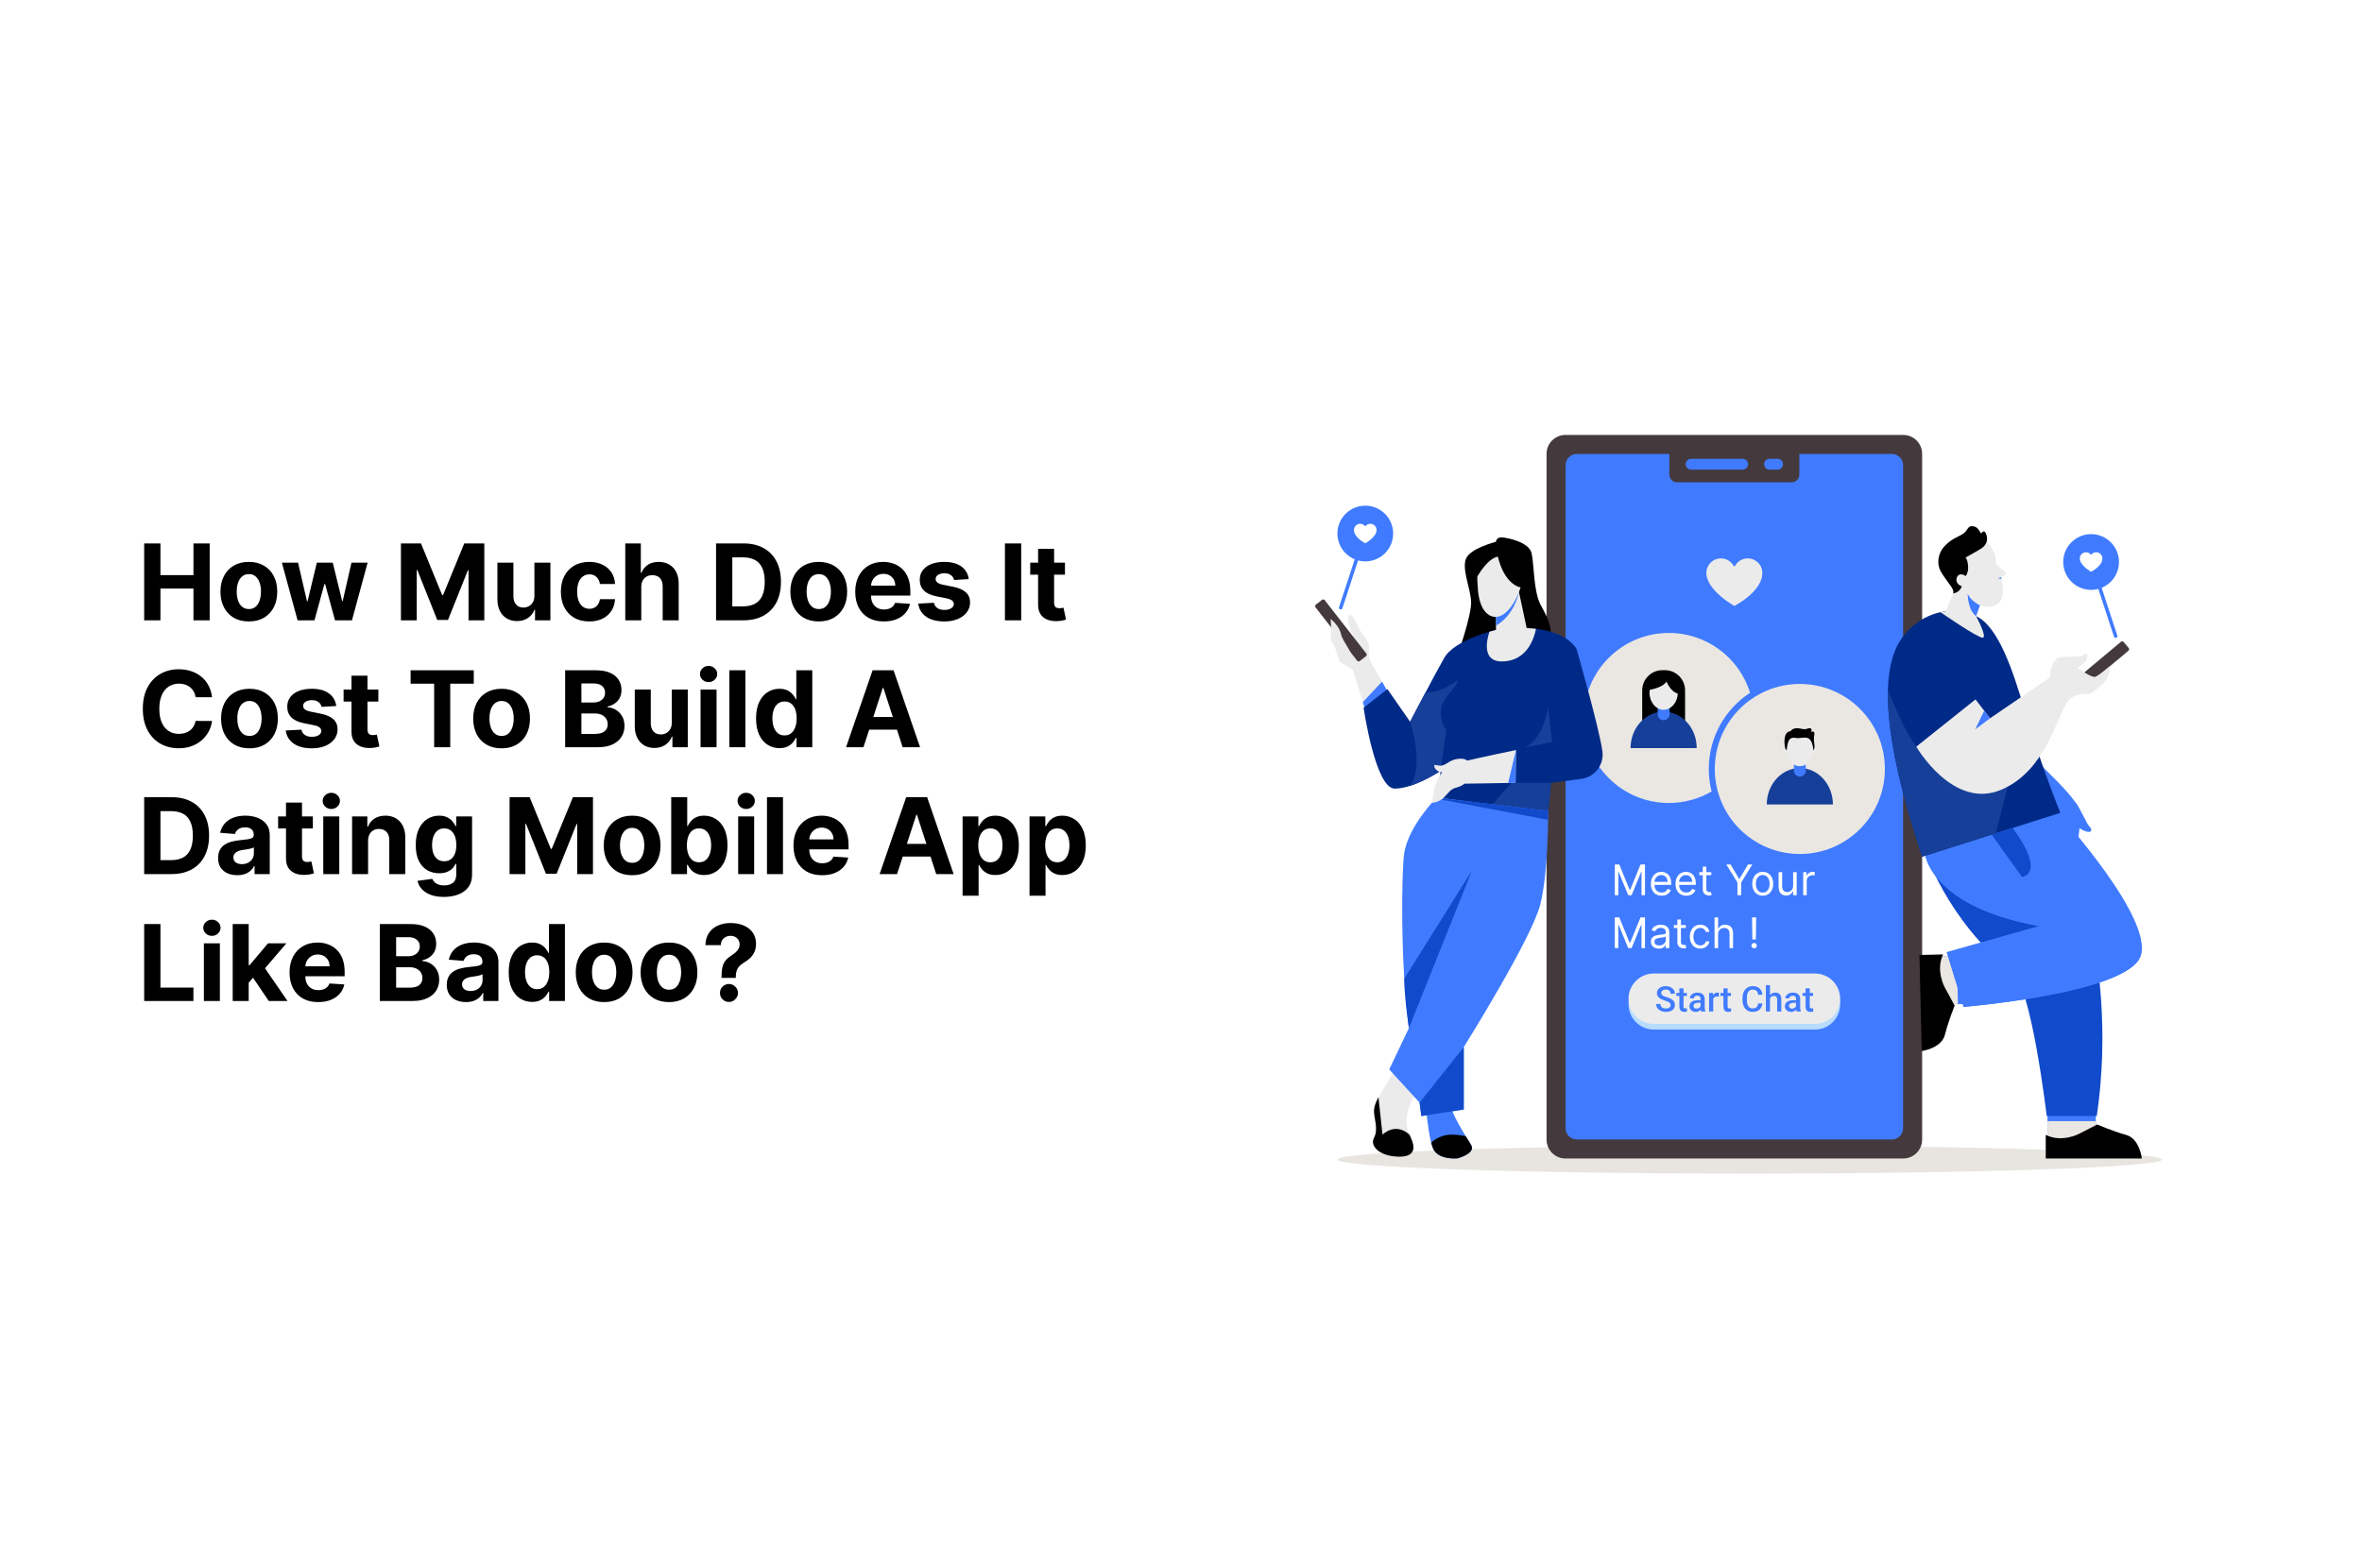 <?xml version="1.0" encoding="UTF-8"?> <svg xmlns="http://www.w3.org/2000/svg" width="670" height="445" viewBox="0 0 670 445" fill="none"><rect x="0" y="0" width="670" height="445" fill="#808080" stroke="none"/><g clip-path="url(#clip0_51_2)"><rect width="670" height="445" fill="white"></rect><path d="M40.896 176V154.182H45.509V163.184H54.874V154.182H59.476V176H54.874V166.987H45.509V176H40.896ZM70.587 176.32C68.933 176.32 67.501 175.968 66.294 175.265C65.094 174.555 64.167 173.567 63.514 172.303C62.86 171.032 62.533 169.558 62.533 167.882C62.533 166.192 62.86 164.714 63.514 163.45C64.167 162.179 65.094 161.192 66.294 160.489C67.501 159.778 68.933 159.423 70.587 159.423C72.242 159.423 73.67 159.778 74.87 160.489C76.077 161.192 77.008 162.179 77.661 163.45C78.315 164.714 78.641 166.192 78.641 167.882C78.641 169.558 78.315 171.032 77.661 172.303C77.008 173.567 76.077 174.555 74.87 175.265C73.67 175.968 72.242 176.32 70.587 176.32ZM70.609 172.804C71.362 172.804 71.99 172.591 72.494 172.165C72.999 171.732 73.379 171.142 73.634 170.396C73.897 169.651 74.028 168.802 74.028 167.85C74.028 166.898 73.897 166.05 73.634 165.304C73.379 164.558 72.999 163.969 72.494 163.536C71.99 163.102 71.362 162.886 70.609 162.886C69.849 162.886 69.21 163.102 68.691 163.536C68.18 163.969 67.793 164.558 67.53 165.304C67.274 166.05 67.146 166.898 67.146 167.85C67.146 168.802 67.274 169.651 67.53 170.396C67.793 171.142 68.18 171.732 68.691 172.165C69.21 172.591 69.849 172.804 70.609 172.804ZM84.41 176L79.957 159.636H84.549L87.084 170.631H87.233L89.875 159.636H94.382L97.066 170.567H97.205L99.698 159.636H104.279L99.836 176H95.032L92.219 165.709H92.017L89.204 176H84.41ZM113.728 154.182H119.417L125.426 168.841H125.681L131.69 154.182H137.379V176H132.904V161.799H132.723L127.077 175.893H124.03L118.384 161.746H118.203V176H113.728V154.182ZM151.588 169.033V159.636H156.126V176H151.769V173.028H151.599C151.229 173.987 150.615 174.757 149.756 175.339C148.903 175.922 147.863 176.213 146.634 176.213C145.54 176.213 144.578 175.964 143.747 175.467C142.916 174.97 142.266 174.263 141.797 173.347C141.336 172.431 141.101 171.334 141.094 170.055V159.636H145.633V169.246C145.64 170.212 145.899 170.975 146.41 171.536C146.922 172.097 147.607 172.378 148.466 172.378C149.013 172.378 149.525 172.254 150.001 172.005C150.476 171.749 150.86 171.373 151.151 170.876C151.449 170.379 151.595 169.764 151.588 169.033ZM167.15 176.32C165.474 176.32 164.032 175.964 162.825 175.254C161.624 174.537 160.701 173.543 160.055 172.271C159.415 171 159.096 169.537 159.096 167.882C159.096 166.206 159.419 164.736 160.065 163.472C160.719 162.2 161.646 161.21 162.846 160.499C164.046 159.782 165.474 159.423 167.129 159.423C168.556 159.423 169.806 159.683 170.879 160.201C171.951 160.719 172.8 161.447 173.425 162.385C174.05 163.322 174.394 164.423 174.458 165.688H170.175C170.055 164.871 169.735 164.214 169.217 163.717C168.705 163.212 168.034 162.96 167.203 162.96C166.5 162.96 165.886 163.152 165.36 163.536C164.842 163.912 164.437 164.462 164.146 165.187C163.854 165.911 163.709 166.788 163.709 167.818C163.709 168.862 163.851 169.75 164.135 170.482C164.426 171.213 164.835 171.771 165.36 172.154C165.886 172.538 166.5 172.729 167.203 172.729C167.722 172.729 168.187 172.623 168.599 172.41C169.018 172.197 169.362 171.888 169.632 171.483C169.909 171.071 170.09 170.577 170.175 170.002H174.458C174.387 171.252 174.046 172.353 173.435 173.305C172.832 174.249 171.997 174.988 170.932 175.521C169.866 176.053 168.606 176.32 167.15 176.32ZM181.902 166.54V176H177.364V154.182H181.774V162.523H181.966C182.335 161.558 182.932 160.801 183.756 160.254C184.58 159.7 185.613 159.423 186.856 159.423C187.992 159.423 188.983 159.672 189.828 160.169C190.681 160.659 191.341 161.366 191.81 162.289C192.286 163.205 192.52 164.303 192.513 165.581V176H187.975V166.391C187.982 165.382 187.726 164.597 187.208 164.036C186.696 163.475 185.979 163.195 185.056 163.195C184.438 163.195 183.891 163.326 183.415 163.589C182.946 163.852 182.577 164.235 182.307 164.739C182.044 165.237 181.909 165.837 181.902 166.54ZM210.847 176H203.113V154.182H210.911C213.106 154.182 214.995 154.619 216.579 155.492C218.163 156.359 219.381 157.605 220.233 159.232C221.093 160.858 221.522 162.804 221.522 165.07C221.522 167.342 221.093 169.295 220.233 170.929C219.381 172.562 218.156 173.816 216.558 174.69C214.967 175.563 213.063 176 210.847 176ZM207.726 172.048H210.656C212.019 172.048 213.166 171.806 214.097 171.323C215.034 170.833 215.737 170.077 216.206 169.054C216.682 168.024 216.92 166.696 216.92 165.07C216.92 163.457 216.682 162.14 216.206 161.117C215.737 160.094 215.038 159.342 214.107 158.859C213.177 158.376 212.03 158.134 210.666 158.134H207.726V172.048ZM232.248 176.32C230.593 176.32 229.162 175.968 227.954 175.265C226.754 174.555 225.827 173.567 225.174 172.303C224.52 171.032 224.194 169.558 224.194 167.882C224.194 166.192 224.52 164.714 225.174 163.45C225.827 162.179 226.754 161.192 227.954 160.489C229.162 159.778 230.593 159.423 232.248 159.423C233.902 159.423 235.33 159.778 236.53 160.489C237.738 161.192 238.668 162.179 239.321 163.45C239.975 164.714 240.301 166.192 240.301 167.882C240.301 169.558 239.975 171.032 239.321 172.303C238.668 173.567 237.738 174.555 236.53 175.265C235.33 175.968 233.902 176.32 232.248 176.32ZM232.269 172.804C233.022 172.804 233.65 172.591 234.154 172.165C234.659 171.732 235.039 171.142 235.294 170.396C235.557 169.651 235.689 168.802 235.689 167.85C235.689 166.898 235.557 166.05 235.294 165.304C235.039 164.558 234.659 163.969 234.154 163.536C233.65 163.102 233.022 162.886 232.269 162.886C231.509 162.886 230.87 163.102 230.351 163.536C229.84 163.969 229.453 164.558 229.19 165.304C228.934 166.05 228.806 166.898 228.806 167.85C228.806 168.802 228.934 169.651 229.19 170.396C229.453 171.142 229.84 171.732 230.351 172.165C230.87 172.591 231.509 172.804 232.269 172.804ZM250.71 176.32C249.027 176.32 247.578 175.979 246.363 175.297C245.156 174.608 244.225 173.635 243.572 172.378C242.919 171.114 242.592 169.619 242.592 167.893C242.592 166.21 242.919 164.732 243.572 163.461C244.225 162.19 245.145 161.199 246.331 160.489C247.525 159.778 248.924 159.423 250.529 159.423C251.608 159.423 252.613 159.597 253.544 159.945C254.481 160.286 255.298 160.801 255.994 161.49C256.697 162.179 257.244 163.045 257.635 164.089C258.025 165.126 258.221 166.341 258.221 167.733V168.979H244.403V166.167H253.949C253.949 165.513 253.806 164.935 253.522 164.43C253.238 163.926 252.844 163.532 252.34 163.248C251.843 162.957 251.264 162.811 250.603 162.811C249.914 162.811 249.304 162.971 248.771 163.29C248.245 163.603 247.833 164.026 247.535 164.558C247.237 165.084 247.084 165.67 247.077 166.316V168.99C247.077 169.8 247.226 170.499 247.525 171.089C247.83 171.678 248.26 172.133 248.814 172.452C249.368 172.772 250.025 172.932 250.784 172.932C251.289 172.932 251.75 172.861 252.169 172.719C252.588 172.577 252.947 172.364 253.245 172.08C253.544 171.795 253.771 171.447 253.927 171.036L258.125 171.312C257.912 172.321 257.475 173.202 256.814 173.955C256.161 174.7 255.316 175.283 254.279 175.702C253.249 176.114 252.059 176.32 250.71 176.32ZM274.797 164.303L270.642 164.558C270.571 164.203 270.419 163.884 270.184 163.599C269.95 163.308 269.641 163.077 269.257 162.907C268.881 162.729 268.43 162.641 267.904 162.641C267.201 162.641 266.608 162.79 266.125 163.088C265.642 163.379 265.401 163.77 265.401 164.26C265.401 164.651 265.557 164.981 265.87 165.251C266.182 165.521 266.718 165.737 267.478 165.901L270.44 166.497C272.031 166.824 273.217 167.349 273.998 168.074C274.779 168.798 275.17 169.75 275.17 170.929C275.17 172.001 274.854 172.942 274.222 173.752C273.597 174.562 272.738 175.194 271.644 175.648C270.557 176.096 269.304 176.32 267.883 176.32C265.717 176.32 263.991 175.869 262.706 174.967C261.427 174.058 260.678 172.822 260.458 171.259L264.922 171.025C265.056 171.685 265.383 172.19 265.902 172.538C266.42 172.879 267.084 173.049 267.894 173.049C268.689 173.049 269.328 172.896 269.811 172.591C270.301 172.278 270.55 171.877 270.557 171.387C270.55 170.975 270.376 170.638 270.035 170.375C269.694 170.105 269.169 169.899 268.458 169.757L265.625 169.192C264.027 168.873 262.837 168.319 262.056 167.531C261.282 166.742 260.895 165.737 260.895 164.516C260.895 163.464 261.179 162.559 261.747 161.799C262.322 161.039 263.128 160.453 264.165 160.041C265.209 159.629 266.431 159.423 267.83 159.423C269.897 159.423 271.523 159.86 272.709 160.734C273.902 161.607 274.598 162.797 274.797 164.303ZM289.669 154.182V176H285.056V154.182H289.669ZM302.083 159.636V163.045H292.229V159.636H302.083ZM294.466 155.716H299.004V170.972C299.004 171.391 299.068 171.717 299.196 171.952C299.324 172.179 299.502 172.339 299.729 172.431C299.963 172.523 300.233 172.57 300.539 172.57C300.752 172.57 300.965 172.552 301.178 172.516C301.391 172.474 301.554 172.442 301.668 172.42L302.382 175.798C302.154 175.869 301.835 175.95 301.423 176.043C301.011 176.142 300.51 176.202 299.921 176.224C298.827 176.266 297.868 176.121 297.044 175.787C296.227 175.453 295.592 174.935 295.137 174.232C294.683 173.528 294.459 172.641 294.466 171.568V155.716ZM60.147 197.82H55.481C55.396 197.217 55.222 196.68 54.959 196.212C54.696 195.736 54.359 195.331 53.947 194.997C53.535 194.663 53.059 194.408 52.519 194.23C51.986 194.053 51.408 193.964 50.783 193.964C49.653 193.964 48.67 194.244 47.832 194.805C46.994 195.359 46.344 196.169 45.882 197.234C45.42 198.293 45.19 199.578 45.19 201.091C45.19 202.646 45.42 203.953 45.882 205.011C46.351 206.07 47.004 206.869 47.842 207.408C48.68 207.948 49.65 208.218 50.751 208.218C51.369 208.218 51.94 208.136 52.466 207.973C52.999 207.81 53.471 207.572 53.883 207.259C54.295 206.94 54.636 206.553 54.906 206.098C55.182 205.643 55.374 205.125 55.481 204.543L60.147 204.564C60.026 205.565 59.724 206.531 59.242 207.462C58.766 208.385 58.123 209.212 57.313 209.944C56.511 210.668 55.552 211.244 54.437 211.67C53.329 212.089 52.075 212.298 50.676 212.298C48.73 212.298 46.99 211.858 45.456 210.977C43.929 210.097 42.722 208.822 41.834 207.153C40.953 205.484 40.513 203.463 40.513 201.091C40.513 198.712 40.96 196.688 41.855 195.018C42.75 193.349 43.965 192.078 45.499 191.205C47.033 190.324 48.758 189.884 50.676 189.884C51.94 189.884 53.112 190.061 54.192 190.416C55.278 190.771 56.241 191.29 57.079 191.972C57.917 192.646 58.599 193.474 59.124 194.454C59.657 195.434 59.998 196.556 60.147 197.82ZM70.763 212.32C69.108 212.32 67.677 211.968 66.47 211.265C65.269 210.555 64.343 209.567 63.689 208.303C63.036 207.032 62.709 205.558 62.709 203.882C62.709 202.192 63.036 200.714 63.689 199.45C64.343 198.179 65.269 197.192 66.47 196.489C67.677 195.778 69.108 195.423 70.763 195.423C72.418 195.423 73.846 195.778 75.046 196.489C76.253 197.192 77.184 198.179 77.837 199.45C78.49 200.714 78.817 202.192 78.817 203.882C78.817 205.558 78.49 207.032 77.837 208.303C77.184 209.567 76.253 210.555 75.046 211.265C73.846 211.968 72.418 212.32 70.763 212.32ZM70.784 208.804C71.537 208.804 72.166 208.591 72.67 208.165C73.174 207.732 73.554 207.142 73.81 206.396C74.073 205.651 74.204 204.802 74.204 203.85C74.204 202.898 74.073 202.05 73.81 201.304C73.554 200.558 73.174 199.969 72.67 199.536C72.166 199.102 71.537 198.886 70.784 198.886C70.025 198.886 69.385 199.102 68.867 199.536C68.356 199.969 67.968 200.558 67.706 201.304C67.45 202.05 67.322 202.898 67.322 203.85C67.322 204.802 67.45 205.651 67.706 206.396C67.968 207.142 68.356 207.732 68.867 208.165C69.385 208.591 70.025 208.804 70.784 208.804ZM95.383 200.303L91.228 200.558C91.157 200.203 91.005 199.884 90.77 199.599C90.536 199.308 90.227 199.077 89.843 198.907C89.467 198.729 89.016 198.641 88.49 198.641C87.787 198.641 87.194 198.79 86.711 199.088C86.228 199.379 85.987 199.77 85.987 200.26C85.987 200.651 86.143 200.981 86.456 201.251C86.768 201.521 87.304 201.737 88.064 201.901L91.026 202.497C92.617 202.824 93.803 203.349 94.584 204.074C95.365 204.798 95.756 205.75 95.756 206.929C95.756 208.001 95.44 208.942 94.808 209.752C94.183 210.562 93.323 211.194 92.23 211.648C91.143 212.096 89.89 212.32 88.469 212.32C86.303 212.32 84.577 211.869 83.291 210.967C82.013 210.058 81.264 208.822 81.044 207.259L85.507 207.025C85.642 207.685 85.969 208.19 86.488 208.538C87.006 208.879 87.67 209.049 88.48 209.049C89.275 209.049 89.914 208.896 90.397 208.591C90.887 208.278 91.136 207.877 91.143 207.387C91.136 206.975 90.962 206.638 90.621 206.375C90.28 206.105 89.755 205.899 89.044 205.757L86.211 205.192C84.613 204.873 83.423 204.319 82.642 203.531C81.868 202.742 81.481 201.737 81.481 200.516C81.481 199.464 81.765 198.559 82.333 197.799C82.908 197.039 83.714 196.453 84.751 196.041C85.795 195.629 87.017 195.423 88.416 195.423C90.483 195.423 92.109 195.86 93.295 196.734C94.488 197.607 95.184 198.797 95.383 200.303ZM107.318 195.636V199.045H97.463V195.636H107.318ZM99.701 191.716H104.239V206.972C104.239 207.391 104.303 207.717 104.431 207.952C104.558 208.179 104.736 208.339 104.963 208.431C105.198 208.523 105.468 208.57 105.773 208.57C105.986 208.57 106.199 208.552 106.412 208.516C106.625 208.474 106.789 208.442 106.902 208.42L107.616 211.798C107.389 211.869 107.069 211.95 106.657 212.043C106.245 212.142 105.744 212.202 105.155 212.224C104.061 212.266 103.102 212.121 102.279 211.787C101.462 211.453 100.826 210.935 100.372 210.232C99.917 209.528 99.693 208.641 99.701 207.568V191.716ZM116.472 193.985V190.182H134.391V193.985H127.711V212H123.151V193.985H116.472ZM142.277 212.32C140.622 212.32 139.191 211.968 137.983 211.265C136.783 210.555 135.856 209.567 135.203 208.303C134.55 207.032 134.223 205.558 134.223 203.882C134.223 202.192 134.55 200.714 135.203 199.45C135.856 198.179 136.783 197.192 137.983 196.489C139.191 195.778 140.622 195.423 142.277 195.423C143.932 195.423 145.359 195.778 146.559 196.489C147.767 197.192 148.697 198.179 149.351 199.45C150.004 200.714 150.331 202.192 150.331 203.882C150.331 205.558 150.004 207.032 149.351 208.303C148.697 209.567 147.767 210.555 146.559 211.265C145.359 211.968 143.932 212.32 142.277 212.32ZM142.298 208.804C143.051 208.804 143.68 208.591 144.184 208.165C144.688 207.732 145.068 207.142 145.324 206.396C145.586 205.651 145.718 204.802 145.718 203.85C145.718 202.898 145.586 202.05 145.324 201.304C145.068 200.558 144.688 199.969 144.184 199.536C143.68 199.102 143.051 198.886 142.298 198.886C141.538 198.886 140.899 199.102 140.381 199.536C139.869 199.969 139.482 200.558 139.219 201.304C138.964 202.05 138.836 202.898 138.836 203.85C138.836 204.802 138.964 205.651 139.219 206.396C139.482 207.142 139.869 207.732 140.381 208.165C140.899 208.591 141.538 208.804 142.298 208.804ZM160.31 212V190.182H169.046C170.651 190.182 171.99 190.42 173.062 190.896C174.135 191.371 174.941 192.032 175.481 192.877C176.021 193.715 176.29 194.681 176.29 195.775C176.29 196.627 176.12 197.376 175.779 198.023C175.438 198.662 174.969 199.187 174.373 199.599C173.783 200.004 173.109 200.292 172.349 200.462V200.675C173.18 200.711 173.957 200.945 174.682 201.379C175.413 201.812 176.006 202.419 176.461 203.2C176.915 203.974 177.143 204.898 177.143 205.97C177.143 207.128 176.855 208.161 176.28 209.07C175.712 209.972 174.87 210.686 173.755 211.212C172.64 211.737 171.266 212 169.632 212H160.31ZM164.923 208.229H168.684C169.969 208.229 170.907 207.984 171.496 207.494C172.086 206.996 172.381 206.336 172.381 205.512C172.381 204.908 172.235 204.376 171.944 203.914C171.653 203.452 171.237 203.09 170.697 202.827C170.165 202.565 169.529 202.433 168.79 202.433H164.923V208.229ZM164.923 199.312H168.343C168.975 199.312 169.536 199.202 170.026 198.982C170.523 198.754 170.914 198.435 171.198 198.023C171.489 197.611 171.635 197.117 171.635 196.542C171.635 195.754 171.354 195.118 170.793 194.635C170.239 194.152 169.451 193.911 168.428 193.911H164.923V199.312ZM190.553 205.033V195.636H195.091V212H190.734V209.028H190.563C190.194 209.987 189.58 210.757 188.72 211.339C187.868 211.922 186.828 212.213 185.599 212.213C184.505 212.213 183.543 211.964 182.712 211.467C181.881 210.97 181.231 210.263 180.762 209.347C180.301 208.431 180.066 207.334 180.059 206.055V195.636H184.597V205.246C184.605 206.212 184.864 206.975 185.375 207.536C185.887 208.097 186.572 208.378 187.431 208.378C187.978 208.378 188.49 208.254 188.965 208.005C189.441 207.749 189.825 207.373 190.116 206.876C190.414 206.379 190.56 205.764 190.553 205.033ZM198.721 212V195.636H203.26V212H198.721ZM201.001 193.527C200.326 193.527 199.748 193.303 199.265 192.856C198.789 192.401 198.551 191.858 198.551 191.226C198.551 190.601 198.789 190.065 199.265 189.617C199.748 189.163 200.326 188.935 201.001 188.935C201.676 188.935 202.251 189.163 202.727 189.617C203.21 190.065 203.451 190.601 203.451 191.226C203.451 191.858 203.21 192.401 202.727 192.856C202.251 193.303 201.676 193.527 201.001 193.527ZM211.433 190.182V212H206.895V190.182H211.433ZM221.099 212.266C219.856 212.266 218.73 211.947 217.722 211.308C216.72 210.661 215.925 209.713 215.335 208.463C214.753 207.206 214.462 205.665 214.462 203.839C214.462 201.964 214.763 200.406 215.367 199.163C215.971 197.913 216.773 196.979 217.775 196.361C218.783 195.736 219.888 195.423 221.088 195.423C222.004 195.423 222.768 195.58 223.379 195.892C223.996 196.197 224.494 196.581 224.87 197.043C225.254 197.497 225.545 197.945 225.744 198.385H225.882V190.182H230.41V212H225.935V209.379H225.744C225.531 209.834 225.229 210.285 224.838 210.732C224.455 211.173 223.954 211.538 223.336 211.83C222.725 212.121 221.979 212.266 221.099 212.266ZM222.537 208.655C223.268 208.655 223.886 208.456 224.391 208.058C224.902 207.653 225.293 207.089 225.562 206.364C225.839 205.64 225.978 204.791 225.978 203.818C225.978 202.845 225.843 202 225.573 201.283C225.303 200.565 224.913 200.011 224.401 199.621C223.89 199.23 223.268 199.035 222.537 199.035C221.791 199.035 221.163 199.237 220.651 199.642C220.14 200.047 219.753 200.608 219.49 201.325C219.227 202.043 219.096 202.874 219.096 203.818C219.096 204.77 219.227 205.612 219.49 206.343C219.76 207.067 220.147 207.636 220.651 208.048C221.163 208.452 221.791 208.655 222.537 208.655ZM244.93 212H239.987L247.519 190.182H253.464L260.985 212H256.042L250.577 195.168H250.406L244.93 212ZM244.621 203.424H256.298V207.025H244.621V203.424ZM48.631 248H40.896V226.182H48.695C50.889 226.182 52.778 226.619 54.362 227.492C55.946 228.359 57.164 229.605 58.016 231.232C58.876 232.858 59.305 234.804 59.305 237.07C59.305 239.342 58.876 241.295 58.016 242.929C57.164 244.562 55.939 245.816 54.341 246.69C52.75 247.563 50.847 248 48.631 248ZM45.509 244.048H48.439C49.803 244.048 50.95 243.806 51.88 243.323C52.818 242.833 53.521 242.077 53.989 241.054C54.465 240.024 54.703 238.696 54.703 237.07C54.703 235.457 54.465 234.14 53.989 233.117C53.521 232.094 52.821 231.342 51.891 230.859C50.96 230.376 49.813 230.134 48.45 230.134H45.509V244.048ZM67.303 248.309C66.259 248.309 65.329 248.128 64.512 247.766C63.696 247.396 63.049 246.853 62.573 246.136C62.105 245.411 61.87 244.509 61.87 243.43C61.87 242.521 62.037 241.757 62.371 241.139C62.705 240.521 63.159 240.024 63.735 239.648C64.31 239.271 64.963 238.987 65.695 238.795C66.433 238.604 67.208 238.469 68.017 238.391C68.969 238.291 69.736 238.199 70.318 238.114C70.901 238.021 71.323 237.886 71.586 237.709C71.849 237.531 71.98 237.268 71.98 236.92V236.857C71.98 236.182 71.767 235.66 71.341 235.29C70.922 234.921 70.326 234.737 69.551 234.737C68.735 234.737 68.085 234.918 67.602 235.28C67.119 235.635 66.799 236.082 66.643 236.622L62.446 236.281C62.659 235.287 63.078 234.428 63.703 233.703C64.328 232.972 65.134 232.411 66.121 232.02C67.115 231.622 68.266 231.423 69.573 231.423C70.482 231.423 71.352 231.53 72.183 231.743C73.021 231.956 73.763 232.286 74.409 232.734C75.063 233.181 75.578 233.756 75.954 234.46C76.33 235.156 76.519 235.99 76.519 236.963V248H72.215V245.731H72.087C71.824 246.242 71.472 246.693 71.032 247.084C70.592 247.467 70.063 247.769 69.445 247.989C68.827 248.202 68.113 248.309 67.303 248.309ZM68.603 245.177C69.271 245.177 69.86 245.045 70.372 244.783C70.883 244.513 71.284 244.151 71.576 243.696C71.867 243.241 72.012 242.727 72.012 242.151V240.415C71.87 240.507 71.675 240.592 71.426 240.67C71.185 240.741 70.911 240.809 70.606 240.873C70.301 240.93 69.995 240.983 69.69 241.033C69.384 241.075 69.107 241.114 68.859 241.15C68.326 241.228 67.861 241.352 67.463 241.523C67.066 241.693 66.757 241.924 66.536 242.215C66.316 242.499 66.206 242.854 66.206 243.281C66.206 243.898 66.43 244.371 66.877 244.697C67.332 245.017 67.907 245.177 68.603 245.177ZM88.743 231.636V235.045H78.889V231.636H88.743ZM81.126 227.716H85.665V242.972C85.665 243.391 85.728 243.717 85.856 243.952C85.984 244.179 86.162 244.339 86.389 244.431C86.623 244.523 86.893 244.57 87.199 244.57C87.412 244.57 87.625 244.552 87.838 244.516C88.051 244.474 88.214 244.442 88.328 244.42L89.042 247.798C88.814 247.869 88.495 247.95 88.083 248.043C87.671 248.142 87.17 248.202 86.581 248.224C85.487 248.266 84.528 248.121 83.704 247.787C82.888 247.453 82.252 246.935 81.797 246.232C81.343 245.528 81.119 244.641 81.126 243.568V227.716ZM91.7 248V231.636H96.238V248H91.7ZM93.98 229.527C93.305 229.527 92.726 229.303 92.243 228.856C91.767 228.401 91.529 227.858 91.529 227.226C91.529 226.601 91.767 226.065 92.243 225.617C92.726 225.163 93.305 224.935 93.98 224.935C94.654 224.935 95.23 225.163 95.705 225.617C96.188 226.065 96.43 226.601 96.43 227.226C96.43 227.858 96.188 228.401 95.705 228.856C95.23 229.303 94.654 229.527 93.98 229.527ZM104.412 238.54V248H99.874V231.636H104.199V234.523H104.391C104.753 233.572 105.36 232.819 106.212 232.265C107.065 231.704 108.098 231.423 109.312 231.423C110.449 231.423 111.44 231.672 112.285 232.169C113.13 232.666 113.787 233.376 114.256 234.3C114.724 235.216 114.959 236.31 114.959 237.581V248H110.42V238.391C110.428 237.389 110.172 236.608 109.653 236.047C109.135 235.479 108.421 235.195 107.512 235.195C106.901 235.195 106.362 235.326 105.893 235.589C105.431 235.852 105.069 236.235 104.806 236.739C104.55 237.237 104.419 237.837 104.412 238.54ZM125.908 254.477C124.438 254.477 123.177 254.275 122.126 253.87C121.082 253.472 120.251 252.929 119.633 252.24C119.015 251.551 118.614 250.777 118.429 249.918L122.627 249.353C122.754 249.68 122.957 249.985 123.234 250.269C123.511 250.553 123.877 250.781 124.331 250.951C124.793 251.129 125.354 251.217 126.014 251.217C127.002 251.217 127.815 250.976 128.454 250.493C129.1 250.017 129.423 249.218 129.423 248.096V245.102H129.232C129.033 245.557 128.735 245.987 128.337 246.391C127.939 246.796 127.428 247.126 126.803 247.382C126.178 247.638 125.432 247.766 124.566 247.766C123.337 247.766 122.218 247.482 121.21 246.913C120.208 246.338 119.409 245.461 118.813 244.282C118.223 243.096 117.928 241.597 117.928 239.786C117.928 237.933 118.23 236.384 118.834 235.141C119.438 233.898 120.24 232.968 121.242 232.35C122.25 231.732 123.355 231.423 124.555 231.423C125.471 231.423 126.238 231.58 126.856 231.892C127.474 232.197 127.971 232.581 128.347 233.043C128.731 233.497 129.026 233.945 129.232 234.385H129.402V231.636H133.909V248.16C133.909 249.552 133.568 250.717 132.886 251.654C132.204 252.592 131.259 253.295 130.052 253.763C128.852 254.239 127.47 254.477 125.908 254.477ZM126.004 244.357C126.735 244.357 127.353 244.175 127.857 243.813C128.369 243.444 128.759 242.918 129.029 242.237C129.306 241.548 129.445 240.724 129.445 239.765C129.445 238.806 129.31 237.975 129.04 237.272C128.77 236.562 128.379 236.011 127.868 235.621C127.357 235.23 126.735 235.035 126.004 235.035C125.258 235.035 124.629 235.237 124.118 235.642C123.607 236.04 123.22 236.594 122.957 237.304C122.694 238.014 122.563 238.835 122.563 239.765C122.563 240.71 122.694 241.526 122.957 242.215C123.227 242.897 123.614 243.426 124.118 243.803C124.629 244.172 125.258 244.357 126.004 244.357ZM144.549 226.182H150.238L156.246 240.841H156.502L162.51 226.182H168.199V248H163.725V233.799H163.544L157.897 247.893H154.85L149.204 233.746H149.023V248H144.549V226.182ZM179.308 248.32C177.653 248.32 176.222 247.968 175.015 247.265C173.814 246.555 172.888 245.567 172.234 244.303C171.581 243.032 171.254 241.558 171.254 239.882C171.254 238.192 171.581 236.714 172.234 235.45C172.888 234.179 173.814 233.192 175.015 232.489C176.222 231.778 177.653 231.423 179.308 231.423C180.963 231.423 182.39 231.778 183.591 232.489C184.798 233.192 185.729 234.179 186.382 235.45C187.035 236.714 187.362 238.192 187.362 239.882C187.362 241.558 187.035 243.032 186.382 244.303C185.729 245.567 184.798 246.555 183.591 247.265C182.39 247.968 180.963 248.32 179.308 248.32ZM179.329 244.804C180.082 244.804 180.711 244.591 181.215 244.165C181.719 243.732 182.099 243.142 182.355 242.396C182.618 241.651 182.749 240.802 182.749 239.85C182.749 238.898 182.618 238.05 182.355 237.304C182.099 236.558 181.719 235.969 181.215 235.536C180.711 235.102 180.082 234.886 179.329 234.886C178.569 234.886 177.93 235.102 177.412 235.536C176.9 235.969 176.513 236.558 176.251 237.304C175.995 238.05 175.867 238.898 175.867 239.85C175.867 240.802 175.995 241.651 176.251 242.396C176.513 243.142 176.9 243.732 177.412 244.165C177.93 244.591 178.569 244.804 179.329 244.804ZM190.398 248V226.182H194.937V234.385H195.075C195.274 233.945 195.562 233.497 195.938 233.043C196.322 232.581 196.819 232.197 197.43 231.892C198.047 231.58 198.814 231.423 199.731 231.423C200.924 231.423 202.025 231.736 203.033 232.361C204.042 232.979 204.848 233.913 205.452 235.163C206.055 236.406 206.357 237.964 206.357 239.839C206.357 241.665 206.062 243.206 205.473 244.463C204.89 245.713 204.095 246.661 203.086 247.308C202.085 247.947 200.963 248.266 199.72 248.266C198.839 248.266 198.09 248.121 197.472 247.83C196.861 247.538 196.361 247.173 195.97 246.732C195.579 246.285 195.281 245.834 195.075 245.379H194.873V248H190.398ZM194.841 239.818C194.841 240.791 194.976 241.64 195.246 242.364C195.515 243.089 195.906 243.653 196.417 244.058C196.929 244.456 197.55 244.655 198.282 244.655C199.02 244.655 199.645 244.452 200.157 244.048C200.668 243.636 201.055 243.067 201.318 242.343C201.588 241.612 201.723 240.77 201.723 239.818C201.723 238.874 201.591 238.043 201.329 237.325C201.066 236.608 200.679 236.047 200.167 235.642C199.656 235.237 199.028 235.035 198.282 235.035C197.543 235.035 196.918 235.23 196.407 235.621C195.903 236.011 195.515 236.565 195.246 237.283C194.976 238 194.841 238.845 194.841 239.818ZM209.385 248V231.636H213.924V248H209.385ZM211.665 229.527C210.99 229.527 210.412 229.303 209.929 228.856C209.453 228.401 209.215 227.858 209.215 227.226C209.215 226.601 209.453 226.065 209.929 225.617C210.412 225.163 210.99 224.935 211.665 224.935C212.34 224.935 212.915 225.163 213.391 225.617C213.874 226.065 214.115 226.601 214.115 227.226C214.115 227.858 213.874 228.401 213.391 228.856C212.915 229.303 212.34 229.527 211.665 229.527ZM222.097 226.182V248H217.559V226.182H222.097ZM233.19 248.32C231.507 248.32 230.058 247.979 228.844 247.297C227.636 246.608 226.706 245.635 226.053 244.378C225.399 243.114 225.072 241.619 225.072 239.893C225.072 238.21 225.399 236.732 226.053 235.461C226.706 234.19 227.626 233.199 228.812 232.489C230.005 231.778 231.404 231.423 233.009 231.423C234.089 231.423 235.094 231.597 236.024 231.945C236.962 232.286 237.778 232.801 238.474 233.49C239.178 234.179 239.724 235.045 240.115 236.089C240.506 237.126 240.701 238.341 240.701 239.733V240.979H226.884V238.167H236.429C236.429 237.513 236.287 236.935 236.003 236.43C235.719 235.926 235.325 235.532 234.82 235.248C234.323 234.957 233.744 234.811 233.084 234.811C232.395 234.811 231.784 234.971 231.251 235.29C230.726 235.603 230.314 236.026 230.016 236.558C229.717 237.084 229.565 237.67 229.558 238.316V240.99C229.558 241.8 229.707 242.499 230.005 243.089C230.31 243.678 230.74 244.133 231.294 244.452C231.848 244.772 232.505 244.932 233.265 244.932C233.769 244.932 234.231 244.861 234.65 244.719C235.069 244.577 235.428 244.364 235.726 244.08C236.024 243.795 236.251 243.447 236.408 243.036L240.605 243.312C240.392 244.321 239.955 245.202 239.295 245.955C238.641 246.7 237.796 247.283 236.759 247.702C235.729 248.114 234.54 248.32 233.19 248.32ZM254.452 248H249.509L257.041 226.182H262.985L270.507 248H265.563L260.098 231.168H259.928L254.452 248ZM254.143 239.424H265.819V243.025H254.143V239.424ZM273.047 254.136V231.636H277.522V234.385H277.724C277.923 233.945 278.211 233.497 278.587 233.043C278.971 232.581 279.468 232.197 280.079 231.892C280.697 231.58 281.464 231.423 282.38 231.423C283.573 231.423 284.674 231.736 285.682 232.361C286.691 232.979 287.497 233.913 288.101 235.163C288.704 236.406 289.006 237.964 289.006 239.839C289.006 241.665 288.711 243.206 288.122 244.463C287.54 245.713 286.744 246.661 285.736 247.308C284.734 247.947 283.612 248.266 282.369 248.266C281.488 248.266 280.739 248.121 280.121 247.83C279.51 247.538 279.01 247.173 278.619 246.732C278.229 246.285 277.93 245.834 277.724 245.379H277.586V254.136H273.047ZM277.49 239.818C277.49 240.791 277.625 241.64 277.895 242.364C278.165 243.089 278.555 243.653 279.067 244.058C279.578 244.456 280.199 244.655 280.931 244.655C281.67 244.655 282.295 244.452 282.806 244.048C283.317 243.636 283.704 243.067 283.967 242.343C284.237 241.612 284.372 240.77 284.372 239.818C284.372 238.874 284.241 238.043 283.978 237.325C283.715 236.608 283.328 236.047 282.817 235.642C282.305 235.237 281.677 235.035 280.931 235.035C280.192 235.035 279.567 235.23 279.056 235.621C278.552 236.011 278.165 236.565 277.895 237.283C277.625 238 277.49 238.845 277.49 239.818ZM292.032 254.136V231.636H296.506V234.385H296.709C296.907 233.945 297.195 233.497 297.572 233.043C297.955 232.581 298.452 232.197 299.063 231.892C299.681 231.58 300.448 231.423 301.364 231.423C302.557 231.423 303.658 231.736 304.667 232.361C305.675 232.979 306.481 233.913 307.085 235.163C307.689 236.406 307.991 237.964 307.991 239.839C307.991 241.665 307.696 243.206 307.106 244.463C306.524 245.713 305.729 246.661 304.72 247.308C303.719 247.947 302.596 248.266 301.354 248.266C300.473 248.266 299.724 248.121 299.106 247.83C298.495 247.538 297.994 247.173 297.604 246.732C297.213 246.285 296.915 245.834 296.709 245.379H296.57V254.136H292.032ZM296.474 239.818C296.474 240.791 296.609 241.64 296.879 242.364C297.149 243.089 297.54 243.653 298.051 244.058C298.562 244.456 299.184 244.655 299.915 244.655C300.654 244.655 301.279 244.452 301.79 244.048C302.302 243.636 302.689 243.067 302.952 242.343C303.221 241.612 303.356 240.77 303.356 239.818C303.356 238.874 303.225 238.043 302.962 237.325C302.699 236.608 302.312 236.047 301.801 235.642C301.29 235.237 300.661 235.035 299.915 235.035C299.177 235.035 298.552 235.23 298.04 235.621C297.536 236.011 297.149 236.565 296.879 237.283C296.609 238 296.474 238.845 296.474 239.818ZM40.896 284V262.182H45.509V280.197H54.863V284H40.896ZM57.833 284V267.636H62.371V284H57.833ZM60.112 265.527C59.438 265.527 58.859 265.303 58.376 264.856C57.9 264.401 57.662 263.858 57.662 263.226C57.662 262.601 57.9 262.065 58.376 261.617C58.859 261.163 59.438 260.935 60.112 260.935C60.787 260.935 61.362 261.163 61.838 261.617C62.321 262.065 62.563 262.601 62.563 263.226C62.563 263.858 62.321 264.401 61.838 264.856C61.362 265.303 60.787 265.527 60.112 265.527ZM70.119 279.291L70.129 273.847H70.79L76.031 267.636H81.241L74.199 275.861H73.123L70.119 279.291ZM66.006 284V262.182H70.545V284H66.006ZM76.234 284L71.418 276.873L74.444 273.666L81.55 284H76.234ZM90.251 284.32C88.568 284.32 87.119 283.979 85.904 283.297C84.697 282.608 83.766 281.635 83.113 280.378C82.46 279.114 82.133 277.619 82.133 275.893C82.133 274.21 82.46 272.732 83.113 271.461C83.766 270.19 84.686 269.199 85.872 268.489C87.066 267.778 88.465 267.423 90.07 267.423C91.149 267.423 92.154 267.597 93.085 267.945C94.022 268.286 94.839 268.801 95.535 269.49C96.238 270.179 96.785 271.045 97.176 272.089C97.566 273.126 97.761 274.341 97.761 275.733V276.979H83.944V274.167H93.49C93.49 273.513 93.347 272.935 93.063 272.43C92.779 271.926 92.385 271.532 91.881 271.248C91.384 270.957 90.805 270.811 90.144 270.811C89.455 270.811 88.845 270.971 88.312 271.29C87.786 271.603 87.374 272.026 87.076 272.558C86.778 273.084 86.625 273.67 86.618 274.316V276.99C86.618 277.8 86.767 278.499 87.066 279.089C87.371 279.678 87.801 280.133 88.355 280.452C88.909 280.772 89.566 280.932 90.326 280.932C90.83 280.932 91.291 280.861 91.71 280.719C92.129 280.577 92.488 280.364 92.786 280.08C93.085 279.795 93.312 279.447 93.468 279.036L97.666 279.312C97.453 280.321 97.016 281.202 96.355 281.955C95.702 282.7 94.857 283.283 93.82 283.702C92.79 284.114 91.6 284.32 90.251 284.32ZM107.752 284V262.182H116.488C118.093 262.182 119.431 262.42 120.504 262.896C121.576 263.371 122.382 264.032 122.922 264.877C123.462 265.715 123.732 266.681 123.732 267.775C123.732 268.627 123.561 269.376 123.221 270.023C122.88 270.662 122.411 271.187 121.814 271.599C121.225 272.004 120.55 272.292 119.79 272.462V272.675C120.621 272.711 121.399 272.945 122.123 273.379C122.855 273.812 123.448 274.419 123.902 275.2C124.357 275.974 124.584 276.898 124.584 277.97C124.584 279.128 124.297 280.161 123.721 281.07C123.153 281.972 122.311 282.686 121.196 283.212C120.081 283.737 118.707 284 117.074 284H107.752ZM112.365 280.229H116.125C117.411 280.229 118.348 279.984 118.938 279.494C119.527 278.996 119.822 278.336 119.822 277.512C119.822 276.908 119.676 276.376 119.385 275.914C119.094 275.452 118.679 275.09 118.139 274.827C117.606 274.565 116.971 274.433 116.232 274.433H112.365V280.229ZM112.365 271.312H115.784C116.417 271.312 116.978 271.202 117.468 270.982C117.965 270.754 118.355 270.435 118.64 270.023C118.931 269.611 119.076 269.117 119.076 268.542C119.076 267.754 118.796 267.118 118.235 266.635C117.681 266.152 116.892 265.911 115.87 265.911H112.365V271.312ZM132.167 284.309C131.123 284.309 130.192 284.128 129.376 283.766C128.559 283.396 127.912 282.853 127.437 282.136C126.968 281.411 126.733 280.509 126.733 279.43C126.733 278.521 126.9 277.757 127.234 277.139C127.568 276.521 128.023 276.024 128.598 275.648C129.173 275.271 129.827 274.987 130.558 274.795C131.297 274.604 132.071 274.469 132.881 274.391C133.832 274.291 134.599 274.199 135.182 274.114C135.764 274.021 136.187 273.886 136.449 273.709C136.712 273.531 136.844 273.268 136.844 272.92V272.857C136.844 272.182 136.631 271.66 136.204 271.29C135.785 270.921 135.189 270.737 134.415 270.737C133.598 270.737 132.948 270.918 132.465 271.28C131.982 271.635 131.662 272.082 131.506 272.622L127.309 272.281C127.522 271.287 127.941 270.428 128.566 269.703C129.191 268.972 129.997 268.411 130.984 268.02C131.979 267.622 133.129 267.423 134.436 267.423C135.345 267.423 136.215 267.53 137.046 267.743C137.884 267.956 138.626 268.286 139.273 268.734C139.926 269.181 140.441 269.756 140.817 270.46C141.194 271.156 141.382 271.99 141.382 272.963V284H137.078V281.731H136.95C136.687 282.242 136.336 282.693 135.895 283.084C135.455 283.467 134.926 283.769 134.308 283.989C133.69 284.202 132.976 284.309 132.167 284.309ZM133.466 281.177C134.134 281.177 134.724 281.045 135.235 280.783C135.746 280.513 136.148 280.151 136.439 279.696C136.73 279.241 136.876 278.727 136.876 278.151V276.415C136.733 276.507 136.538 276.592 136.29 276.67C136.048 276.741 135.775 276.809 135.469 276.873C135.164 276.93 134.858 276.983 134.553 277.033C134.248 277.075 133.971 277.114 133.722 277.15C133.189 277.228 132.724 277.352 132.327 277.523C131.929 277.693 131.62 277.924 131.4 278.215C131.18 278.499 131.069 278.854 131.069 279.281C131.069 279.898 131.293 280.371 131.741 280.697C132.195 281.017 132.77 281.177 133.466 281.177ZM150.933 284.266C149.69 284.266 148.564 283.947 147.556 283.308C146.554 282.661 145.759 281.713 145.169 280.463C144.587 279.206 144.296 277.665 144.296 275.839C144.296 273.964 144.597 272.406 145.201 271.163C145.805 269.913 146.607 268.979 147.609 268.361C148.617 267.736 149.722 267.423 150.922 267.423C151.838 267.423 152.602 267.58 153.213 267.892C153.83 268.197 154.328 268.581 154.704 269.043C155.088 269.497 155.379 269.945 155.578 270.385H155.716V262.182H160.244V284H155.769V281.379H155.578C155.365 281.834 155.063 282.285 154.672 282.732C154.289 283.173 153.788 283.538 153.17 283.83C152.559 284.121 151.813 284.266 150.933 284.266ZM152.371 280.655C153.102 280.655 153.72 280.456 154.225 280.058C154.736 279.653 155.127 279.089 155.396 278.364C155.673 277.64 155.812 276.791 155.812 275.818C155.812 274.845 155.677 274 155.407 273.283C155.137 272.565 154.747 272.011 154.235 271.621C153.724 271.23 153.102 271.035 152.371 271.035C151.625 271.035 150.997 271.237 150.485 271.642C149.974 272.047 149.587 272.608 149.324 273.325C149.061 274.043 148.93 274.874 148.93 275.818C148.93 276.77 149.061 277.612 149.324 278.343C149.594 279.067 149.981 279.636 150.485 280.048C150.997 280.452 151.625 280.655 152.371 280.655ZM171.369 284.32C169.714 284.32 168.283 283.968 167.075 283.265C165.875 282.555 164.948 281.567 164.295 280.303C163.641 279.032 163.315 277.558 163.315 275.882C163.315 274.192 163.641 272.714 164.295 271.45C164.948 270.179 165.875 269.192 167.075 268.489C168.283 267.778 169.714 267.423 171.369 267.423C173.023 267.423 174.451 267.778 175.651 268.489C176.859 269.192 177.789 270.179 178.442 271.45C179.096 272.714 179.423 274.192 179.423 275.882C179.423 277.558 179.096 279.032 178.442 280.303C177.789 281.567 176.859 282.555 175.651 283.265C174.451 283.968 173.023 284.32 171.369 284.32ZM171.39 280.804C172.143 280.804 172.771 280.591 173.276 280.165C173.78 279.732 174.16 279.142 174.415 278.396C174.678 277.651 174.81 276.802 174.81 275.85C174.81 274.898 174.678 274.05 174.415 273.304C174.16 272.558 173.78 271.969 173.276 271.536C172.771 271.102 172.143 270.886 171.39 270.886C170.63 270.886 169.991 271.102 169.472 271.536C168.961 271.969 168.574 272.558 168.311 273.304C168.055 274.05 167.928 274.898 167.928 275.85C167.928 276.802 168.055 277.651 168.311 278.396C168.574 279.142 168.961 279.732 169.472 280.165C169.991 280.591 170.63 280.804 171.39 280.804ZM189.767 284.32C188.112 284.32 186.681 283.968 185.474 283.265C184.273 282.555 183.347 281.567 182.693 280.303C182.04 279.032 181.713 277.558 181.713 275.882C181.713 274.192 182.04 272.714 182.693 271.45C183.347 270.179 184.273 269.192 185.474 268.489C186.681 267.778 188.112 267.423 189.767 267.423C191.422 267.423 192.849 267.778 194.05 268.489C195.257 269.192 196.188 270.179 196.841 271.45C197.494 272.714 197.821 274.192 197.821 275.882C197.821 277.558 197.494 279.032 196.841 280.303C196.188 281.567 195.257 282.555 194.05 283.265C192.849 283.968 191.422 284.32 189.767 284.32ZM189.788 280.804C190.541 280.804 191.17 280.591 191.674 280.165C192.178 279.732 192.558 279.142 192.814 278.396C193.077 277.651 193.208 276.802 193.208 275.85C193.208 274.898 193.077 274.05 192.814 273.304C192.558 272.558 192.178 271.969 191.674 271.536C191.17 271.102 190.541 270.886 189.788 270.886C189.028 270.886 188.389 271.102 187.871 271.536C187.359 271.969 186.972 272.558 186.71 273.304C186.454 274.05 186.326 274.898 186.326 275.85C186.326 276.802 186.454 277.651 186.71 278.396C186.972 279.142 187.359 279.732 187.871 280.165C188.389 280.591 189.028 280.804 189.788 280.804ZM204.671 277.459V277.097C204.678 275.854 204.788 274.863 205.001 274.124C205.222 273.386 205.541 272.789 205.96 272.335C206.379 271.88 206.884 271.468 207.473 271.099C207.913 270.815 208.308 270.52 208.656 270.214C209.004 269.909 209.281 269.572 209.487 269.202C209.692 268.826 209.795 268.407 209.795 267.945C209.795 267.455 209.678 267.026 209.444 266.656C209.21 266.287 208.893 266.003 208.496 265.804C208.105 265.605 207.672 265.506 207.196 265.506C206.734 265.506 206.298 265.609 205.886 265.815C205.474 266.013 205.136 266.312 204.874 266.71C204.611 267.1 204.469 267.587 204.447 268.169H200.101C200.136 266.749 200.477 265.577 201.124 264.653C201.77 263.723 202.626 263.031 203.691 262.576C204.756 262.114 205.932 261.884 207.217 261.884C208.631 261.884 209.881 262.118 210.967 262.587C212.054 263.048 212.906 263.719 213.524 264.6C214.142 265.481 214.451 266.543 214.451 267.786C214.451 268.616 214.313 269.355 214.036 270.001C213.766 270.641 213.386 271.209 212.896 271.706C212.406 272.196 211.827 272.64 211.159 273.038C210.598 273.371 210.136 273.719 209.774 274.082C209.419 274.444 209.153 274.863 208.975 275.339C208.805 275.815 208.716 276.401 208.709 277.097V277.459H204.671ZM206.781 284.277C206.07 284.277 205.463 284.028 204.959 283.531C204.462 283.027 204.217 282.423 204.224 281.72C204.217 281.024 204.462 280.428 204.959 279.93C205.463 279.433 206.07 279.185 206.781 279.185C207.455 279.185 208.048 279.433 208.56 279.93C209.071 280.428 209.33 281.024 209.337 281.72C209.33 282.189 209.206 282.619 208.964 283.009C208.73 283.393 208.421 283.702 208.038 283.936C207.654 284.163 207.235 284.277 206.781 284.277Z" fill="black"></path><path d="M496.312 332.981C560.899 332.981 613.257 331.196 613.257 328.993C613.257 326.79 560.899 325.005 496.312 325.005C431.725 325.005 379.367 326.79 379.367 328.993C379.367 331.196 431.725 332.981 496.312 332.981Z" fill="#E8E5E0"></path><path d="M539.867 328.693H444.055C441.095 328.693 438.695 326.294 438.695 323.333V128.765C438.695 125.805 441.095 123.405 444.055 123.405H539.867C542.827 123.405 545.227 125.805 545.227 128.765V323.333C545.227 326.294 542.827 328.693 539.867 328.693Z" fill="#44393D"></path><path d="M536.651 129.301H510.9V134.661C510.9 136.141 509.7 137.341 508.22 137.341H475.703C474.223 137.341 473.023 136.141 473.023 134.661V129.301H447.272C445.792 129.301 444.592 130.502 444.592 131.981V320.117C444.592 321.597 445.792 322.797 447.272 322.797H536.651C538.131 322.797 539.331 321.597 539.331 320.117V131.981C539.331 130.502 538.131 129.301 536.651 129.301Z" fill="#407BFF"></path><path d="M444.793 321.13C445.193 322.108 446.151 322.798 447.272 322.798H536.652C538.131 322.798 539.332 321.597 539.332 320.117V131.981C539.332 131.268 539.048 130.623 538.592 130.142L444.793 321.13Z" fill="#407BFF"></path><path d="M536.651 129.301H510.9V134.661C510.9 136.141 509.7 137.341 508.22 137.341H475.703C474.223 137.341 473.023 136.141 473.023 134.661V129.301H447.272C445.792 129.301 444.592 130.502 444.592 131.981V320.117C444.592 321.597 445.792 322.797 447.272 322.797H536.651C538.131 322.797 539.331 321.597 539.331 320.117V131.981C539.331 130.502 538.131 129.301 536.651 129.301Z" stroke="#407BFF" stroke-miterlimit="10"></path><path d="M494.306 133.254H479.7C478.853 133.254 478.159 132.561 478.159 131.713C478.159 130.866 478.853 130.172 479.7 130.172H494.306C495.154 130.172 495.847 130.866 495.847 131.713C495.847 132.561 495.154 133.254 494.306 133.254Z" fill="#407BFF"></path><path d="M504.222 133.254H501.944C501.097 133.254 500.403 132.561 500.403 131.713C500.403 130.866 501.097 130.172 501.944 130.172H504.222C505.07 130.172 505.763 130.866 505.763 131.713C505.763 132.561 505.07 133.254 504.222 133.254Z" fill="#407BFF"></path><path d="M510.539 242.297C523.86 242.297 534.659 231.498 534.659 218.177C534.659 204.856 523.86 194.057 510.539 194.057C497.218 194.057 486.419 204.856 486.419 218.177C486.419 231.498 497.218 242.297 510.539 242.297Z" fill="#EAE7E2"></path><path d="M484.71 218.177C484.71 209.123 489.373 201.162 496.424 196.55C493.376 186.723 484.214 179.585 473.384 179.585C460.062 179.585 449.264 190.384 449.264 203.705C449.264 217.026 460.062 227.825 473.384 227.825C477.804 227.825 481.943 226.63 485.506 224.554C484.988 222.515 484.71 220.378 484.71 218.177Z" fill="#EAE7E2"></path><path d="M477.986 208.358H465.824V195.881C465.824 192.713 468.393 190.144 471.562 190.144H472.249C475.418 190.144 477.987 192.712 477.987 195.881V208.358H477.986Z" fill="black"></path><path d="M481.285 212.253H462.525C462.525 206.544 466.725 201.917 471.905 201.917C477.086 201.917 481.285 206.544 481.285 212.253Z" fill="#163F9A"></path><path d="M471.906 204.347C470.977 204.347 470.224 203.594 470.224 202.665V199.487H473.588V202.665C473.588 203.594 472.834 204.347 471.906 204.347Z" fill="#407BFF"></path><path d="M472.698 193.35C471.858 194.97 468.447 195.643 467.956 195.732C467.918 195.997 467.895 196.268 467.895 196.545C467.895 199.211 469.69 201.373 471.905 201.373C474.057 201.373 475.808 199.332 475.907 196.772C473.884 196.299 472.698 193.35 472.698 193.35Z" fill="#EBEBEB"></path><path d="M519.919 228.255H501.159C501.159 222.547 505.359 217.919 510.539 217.919C515.72 217.919 519.919 222.547 519.919 228.255Z" fill="#163F9A"></path><path d="M510.539 220.349C509.611 220.349 508.857 219.596 508.857 218.667V215.489H512.221V218.667C512.221 219.596 511.468 220.349 510.539 220.349Z" fill="#407BFF"></path><path d="M510.539 217.375C512.754 217.375 514.55 215.214 514.55 212.548C514.55 209.882 512.754 207.72 510.539 207.72C508.324 207.72 506.528 209.882 506.528 212.548C506.528 215.214 508.324 217.375 510.539 217.375Z" fill="#EBEBEB"></path><path d="M514.493 213.544H506.585C506.105 213.544 505.712 213.151 505.712 212.671C505.712 212.191 506.105 211.798 506.585 211.798H514.493C514.973 211.798 515.366 212.191 515.366 212.671C515.366 213.151 514.973 213.544 514.493 213.544Z" fill="#EBEBEB"></path><path d="M506.355 212.17C506.122 211.106 506.097 209.937 506.372 208.839C506.478 208.419 506.772 207.939 507.151 207.684C507.362 207.543 507.633 207.569 507.841 207.446C508.152 207.262 508.288 206.962 508.652 206.815C509.028 206.662 509.467 206.587 509.878 206.606C510.879 206.651 511.713 207.132 512.722 206.73C513.618 206.373 514.115 206.751 513.754 207.67C515.049 207.123 514.598 208.625 514.549 209.098C514.495 209.633 514.541 210.271 514.623 210.817C514.798 211.993 514.672 212.381 514.426 212.963C514.248 211.702 513.981 209.91 512.841 209.421C511.944 209.036 510.506 209.537 509.579 209.399C508.762 209.276 508.055 209.174 507.512 209.949C507.069 210.581 506.859 212.122 506.808 212.882C506.732 212.813 506.378 212.515 506.355 212.17Z" fill="black"></path><path d="M500.404 162.574C500.404 160.008 498.323 157.928 495.757 157.928C494.185 157.928 492.802 158.713 491.962 159.908C491.121 158.713 489.737 157.928 488.166 157.928C485.6 157.928 483.52 160.008 483.52 162.574C483.52 167.898 491.962 172.499 491.962 172.499C491.962 172.499 500.404 168.314 500.404 162.574Z" fill="#EBEBEB"></path><path d="M500.404 162.574C500.404 160.008 498.323 157.928 495.757 157.928C494.185 157.928 492.802 158.713 491.962 159.908C491.121 158.713 489.737 157.928 488.166 157.928C485.6 157.928 483.52 160.008 483.52 162.574C483.52 167.898 491.962 172.499 491.962 172.499C491.962 172.499 500.404 168.314 500.404 162.574Z" stroke="#407BFF" stroke-miterlimit="10"></path><path d="M458.057 245.273H459.318L462.284 252.517H462.386L465.352 245.273H466.614V254H465.625V247.369H465.54L462.812 254H461.858L459.131 247.369H459.045V254H458.057V245.273ZM471.341 254.136C470.71 254.136 470.166 253.997 469.708 253.719C469.254 253.438 468.903 253.045 468.656 252.543C468.412 252.037 468.289 251.449 468.289 250.778C468.289 250.108 468.412 249.517 468.656 249.006C468.903 248.491 469.247 248.091 469.687 247.804C470.13 247.514 470.647 247.369 471.238 247.369C471.579 247.369 471.916 247.426 472.248 247.54C472.581 247.653 472.883 247.838 473.156 248.094C473.429 248.347 473.646 248.682 473.808 249.099C473.97 249.517 474.051 250.031 474.051 250.642V251.068H469.005V250.199H473.028C473.028 249.83 472.954 249.5 472.806 249.21C472.662 248.92 472.454 248.692 472.184 248.524C471.917 248.357 471.602 248.273 471.238 248.273C470.838 248.273 470.491 248.372 470.199 248.571C469.909 248.767 469.686 249.023 469.529 249.338C469.373 249.653 469.295 249.991 469.295 250.352V250.932C469.295 251.426 469.38 251.845 469.551 252.189C469.724 252.53 469.964 252.79 470.271 252.969C470.578 253.145 470.934 253.233 471.341 253.233C471.605 253.233 471.843 253.196 472.056 253.122C472.272 253.045 472.458 252.932 472.615 252.781C472.771 252.628 472.892 252.437 472.977 252.21L473.949 252.483C473.846 252.812 473.674 253.102 473.433 253.352C473.191 253.599 472.893 253.793 472.538 253.932C472.183 254.068 471.784 254.136 471.341 254.136ZM478.325 254.136C477.694 254.136 477.15 253.997 476.693 253.719C476.238 253.438 475.887 253.045 475.64 252.543C475.396 252.037 475.274 251.449 475.274 250.778C475.274 250.108 475.396 249.517 475.64 249.006C475.887 248.491 476.231 248.091 476.672 247.804C477.115 247.514 477.632 247.369 478.223 247.369C478.564 247.369 478.9 247.426 479.233 247.54C479.565 247.653 479.868 247.838 480.14 248.094C480.413 248.347 480.63 248.682 480.792 249.099C480.954 249.517 481.035 250.031 481.035 250.642V251.068H475.99V250.199H480.012C480.012 249.83 479.939 249.5 479.791 249.21C479.646 248.92 479.439 248.692 479.169 248.524C478.902 248.357 478.586 248.273 478.223 248.273C477.822 248.273 477.475 248.372 477.183 248.571C476.893 248.767 476.67 249.023 476.514 249.338C476.358 249.653 476.279 249.991 476.279 250.352V250.932C476.279 251.426 476.365 251.845 476.535 252.189C476.708 252.53 476.949 252.79 477.255 252.969C477.562 253.145 477.919 253.233 478.325 253.233C478.589 253.233 478.828 253.196 479.041 253.122C479.257 253.045 479.443 252.932 479.599 252.781C479.755 252.628 479.876 252.437 479.961 252.21L480.933 252.483C480.831 252.812 480.659 253.102 480.417 253.352C480.176 253.599 479.877 253.793 479.522 253.932C479.167 254.068 478.768 254.136 478.325 254.136ZM485.412 247.455V248.307H482.02V247.455H485.412ZM483.008 245.886H484.014V252.125C484.014 252.409 484.055 252.622 484.137 252.764C484.223 252.903 484.331 252.997 484.461 253.045C484.595 253.091 484.735 253.114 484.883 253.114C484.994 253.114 485.085 253.108 485.156 253.097C485.227 253.082 485.284 253.071 485.326 253.062L485.531 253.966C485.463 253.991 485.368 254.017 485.245 254.043C485.123 254.071 484.968 254.085 484.781 254.085C484.497 254.085 484.218 254.024 483.946 253.902C483.676 253.78 483.451 253.594 483.272 253.344C483.096 253.094 483.008 252.778 483.008 252.398V245.886ZM489.686 245.273H490.896L493.316 249.347H493.419L495.839 245.273H497.049L493.896 250.403V254H492.839V250.403L489.686 245.273ZM500.013 254.136C499.422 254.136 498.904 253.996 498.458 253.714C498.015 253.433 497.668 253.04 497.418 252.534C497.171 252.028 497.047 251.437 497.047 250.761C497.047 250.08 497.171 249.484 497.418 248.976C497.668 248.467 498.015 248.072 498.458 247.791C498.904 247.51 499.422 247.369 500.013 247.369C500.604 247.369 501.121 247.51 501.564 247.791C502.01 248.072 502.357 248.467 502.604 248.976C502.854 249.484 502.979 250.08 502.979 250.761C502.979 251.437 502.854 252.028 502.604 252.534C502.357 253.04 502.01 253.433 501.564 253.714C501.121 253.996 500.604 254.136 500.013 254.136ZM500.013 253.233C500.462 253.233 500.831 253.118 501.121 252.888C501.411 252.658 501.625 252.355 501.765 251.98C501.904 251.605 501.973 251.199 501.973 250.761C501.973 250.324 501.904 249.916 501.765 249.538C501.625 249.161 501.411 248.855 501.121 248.622C500.831 248.389 500.462 248.273 500.013 248.273C499.564 248.273 499.195 248.389 498.905 248.622C498.615 248.855 498.401 249.161 498.262 249.538C498.123 249.916 498.053 250.324 498.053 250.761C498.053 251.199 498.123 251.605 498.262 251.98C498.401 252.355 498.615 252.658 498.905 252.888C499.195 253.118 499.564 253.233 500.013 253.233ZM508.639 251.324V247.455H509.645V254H508.639V252.892H508.571C508.418 253.224 508.179 253.507 507.855 253.74C507.531 253.97 507.122 254.085 506.628 254.085C506.219 254.085 505.855 253.996 505.537 253.817C505.219 253.635 504.969 253.362 504.787 252.999C504.605 252.632 504.514 252.17 504.514 251.614V247.455H505.52V251.545C505.52 252.023 505.653 252.403 505.92 252.688C506.19 252.972 506.534 253.114 506.952 253.114C507.202 253.114 507.456 253.05 507.714 252.922C507.976 252.794 508.195 252.598 508.371 252.334C508.55 252.07 508.639 251.733 508.639 251.324ZM511.487 254V247.455H512.458V248.443H512.527C512.646 248.119 512.862 247.857 513.174 247.655C513.487 247.453 513.839 247.352 514.231 247.352C514.305 247.352 514.397 247.354 514.508 247.357C514.619 247.359 514.703 247.364 514.76 247.369V248.392C514.725 248.384 514.647 248.371 514.525 248.354C514.406 248.334 514.279 248.324 514.146 248.324C513.828 248.324 513.544 248.391 513.294 248.524C513.047 248.655 512.85 248.837 512.706 249.07C512.564 249.3 512.493 249.562 512.493 249.858V254H511.487ZM458.057 260.273H459.318L462.284 267.517H462.386L465.352 260.273H466.614V269H465.625V262.369H465.54L462.812 269H461.858L459.131 262.369H459.045V269H458.057V260.273ZM470.522 269.153C470.108 269.153 469.731 269.075 469.393 268.919C469.055 268.76 468.787 268.531 468.588 268.233C468.389 267.932 468.289 267.568 468.289 267.142C468.289 266.767 468.363 266.463 468.511 266.23C468.659 265.994 468.856 265.81 469.103 265.676C469.35 265.543 469.623 265.443 469.922 265.378C470.223 265.31 470.525 265.256 470.829 265.216C471.227 265.165 471.549 265.126 471.797 265.101C472.047 265.072 472.228 265.026 472.342 264.96C472.458 264.895 472.517 264.781 472.517 264.619V264.585C472.517 264.165 472.402 263.838 472.172 263.605C471.944 263.372 471.599 263.256 471.136 263.256C470.656 263.256 470.279 263.361 470.007 263.571C469.734 263.781 469.542 264.006 469.431 264.244L468.477 263.903C468.647 263.506 468.875 263.196 469.159 262.974C469.446 262.75 469.758 262.594 470.096 262.506C470.437 262.415 470.772 262.369 471.102 262.369C471.312 262.369 471.554 262.395 471.826 262.446C472.102 262.494 472.368 262.595 472.623 262.749C472.882 262.902 473.096 263.134 473.267 263.443C473.437 263.753 473.522 264.168 473.522 264.688V269H472.517V268.114H472.466C472.397 268.256 472.284 268.408 472.125 268.57C471.966 268.732 471.754 268.869 471.49 268.983C471.225 269.097 470.903 269.153 470.522 269.153ZM470.676 268.25C471.074 268.25 471.409 268.172 471.681 268.016C471.957 267.859 472.164 267.658 472.304 267.411C472.446 267.163 472.517 266.903 472.517 266.631V265.71C472.474 265.761 472.38 265.808 472.235 265.851C472.093 265.891 471.929 265.926 471.741 265.957C471.556 265.986 471.376 266.011 471.2 266.034C471.027 266.054 470.886 266.071 470.778 266.085C470.517 266.119 470.272 266.175 470.045 266.251C469.821 266.325 469.639 266.437 469.5 266.588C469.363 266.736 469.295 266.937 469.295 267.193C469.295 267.543 469.424 267.807 469.683 267.986C469.944 268.162 470.275 268.25 470.676 268.25ZM478.205 262.455V263.307H474.812V262.455H478.205ZM475.801 260.886H476.807V267.125C476.807 267.409 476.848 267.622 476.93 267.764C477.016 267.903 477.124 267.997 477.254 268.045C477.388 268.091 477.528 268.114 477.676 268.114C477.787 268.114 477.878 268.108 477.949 268.097C478.02 268.082 478.077 268.071 478.119 268.062L478.324 268.966C478.256 268.991 478.161 269.017 478.038 269.043C477.916 269.071 477.761 269.085 477.574 269.085C477.29 269.085 477.011 269.024 476.739 268.902C476.469 268.78 476.244 268.594 476.065 268.344C475.889 268.094 475.801 267.778 475.801 267.398V260.886ZM482.306 269.136C481.692 269.136 481.164 268.991 480.721 268.702C480.278 268.412 479.937 268.013 479.698 267.504C479.46 266.996 479.34 266.415 479.34 265.761C479.34 265.097 479.462 264.51 479.707 264.001C479.954 263.49 480.298 263.091 480.738 262.804C481.181 262.514 481.698 262.369 482.289 262.369C482.749 262.369 483.164 262.455 483.533 262.625C483.903 262.795 484.205 263.034 484.441 263.341C484.677 263.648 484.823 264.006 484.88 264.415H483.874C483.798 264.116 483.627 263.852 483.363 263.622C483.102 263.389 482.749 263.273 482.306 263.273C481.914 263.273 481.57 263.375 481.275 263.58C480.982 263.781 480.754 264.067 480.589 264.436C480.427 264.803 480.346 265.233 480.346 265.727C480.346 266.233 480.425 266.673 480.585 267.048C480.746 267.423 480.974 267.714 481.266 267.922C481.562 268.129 481.908 268.233 482.306 268.233C482.567 268.233 482.805 268.188 483.018 268.097C483.231 268.006 483.411 267.875 483.559 267.705C483.707 267.534 483.812 267.33 483.874 267.091H484.88C484.823 267.477 484.683 267.825 484.458 268.135C484.237 268.442 483.942 268.686 483.576 268.868C483.212 269.047 482.789 269.136 482.306 269.136ZM487.356 265.062V269H486.35V260.273H487.356V263.477H487.441C487.594 263.139 487.825 262.871 488.131 262.672C488.441 262.47 488.853 262.369 489.367 262.369C489.813 262.369 490.204 262.459 490.539 262.638C490.874 262.814 491.134 263.085 491.319 263.452C491.506 263.815 491.6 264.278 491.6 264.841V269H490.594V264.909C490.594 264.389 490.46 263.987 490.19 263.703C489.923 263.416 489.552 263.273 489.077 263.273C488.748 263.273 488.452 263.342 488.191 263.482C487.933 263.621 487.728 263.824 487.577 264.091C487.43 264.358 487.356 264.682 487.356 265.062ZM498.145 260.273L498.059 266.545H497.071L496.985 260.273H498.145ZM497.565 269.068C497.355 269.068 497.174 268.993 497.024 268.842C496.873 268.692 496.798 268.511 496.798 268.301C496.798 268.091 496.873 267.911 497.024 267.76C497.174 267.609 497.355 267.534 497.565 267.534C497.775 267.534 497.956 267.609 498.106 267.76C498.257 267.911 498.332 268.091 498.332 268.301C498.332 268.44 498.297 268.568 498.225 268.685C498.157 268.801 498.065 268.895 497.949 268.966C497.835 269.034 497.707 269.068 497.565 269.068Z" fill="white"></path><path d="M514.83 292.109H469.092C465.161 292.109 461.945 288.893 461.945 284.963C461.945 281.032 465.161 277.816 469.092 277.816H514.83C518.761 277.816 521.977 281.032 521.977 284.963C521.977 288.893 518.761 292.109 514.83 292.109Z" fill="#B8DCFF"></path><path d="M514.83 290.501H469.092C465.161 290.501 461.945 287.285 461.945 283.355C461.945 279.424 465.161 276.208 469.092 276.208H514.83C518.761 276.208 521.977 279.424 521.977 283.355C521.977 287.285 518.761 290.501 514.83 290.501Z" fill="#EBEBEB"></path><path d="M473.87 285.169C473.87 285.022 473.847 284.892 473.802 284.778C473.759 284.664 473.683 284.56 473.572 284.466C473.462 284.371 473.305 284.28 473.104 284.192C472.905 284.101 472.651 284.008 472.342 283.914C472.003 283.81 471.691 283.694 471.404 283.567C471.121 283.437 470.874 283.287 470.662 283.118C470.451 282.946 470.286 282.749 470.169 282.527C470.052 282.303 469.993 282.044 469.993 281.751C469.993 281.461 470.053 281.198 470.174 280.96C470.298 280.722 470.472 280.517 470.696 280.345C470.924 280.169 471.193 280.034 471.502 279.939C471.811 279.842 472.153 279.793 472.527 279.793C473.055 279.793 473.509 279.891 473.89 280.086C474.274 280.281 474.568 280.543 474.773 280.872C474.982 281.201 475.086 281.564 475.086 281.961H473.87C473.87 281.727 473.82 281.52 473.719 281.341C473.621 281.159 473.471 281.015 473.27 280.911C473.071 280.807 472.819 280.755 472.513 280.755C472.223 280.755 471.982 280.799 471.79 280.887C471.598 280.975 471.455 281.093 471.36 281.243C471.266 281.393 471.219 281.562 471.219 281.751C471.219 281.884 471.25 282.007 471.312 282.117C471.373 282.225 471.468 282.326 471.595 282.42C471.722 282.511 471.881 282.597 472.073 282.679C472.265 282.76 472.492 282.838 472.752 282.913C473.146 283.03 473.489 283.16 473.782 283.304C474.075 283.444 474.319 283.603 474.515 283.782C474.71 283.961 474.856 284.165 474.954 284.393C475.052 284.617 475.101 284.873 475.101 285.159C475.101 285.459 475.04 285.729 474.92 285.97C474.799 286.207 474.627 286.411 474.402 286.58C474.181 286.746 473.914 286.875 473.602 286.966C473.292 287.054 472.947 287.098 472.566 287.098C472.225 287.098 471.888 287.052 471.556 286.961C471.227 286.87 470.927 286.731 470.657 286.546C470.387 286.357 470.172 286.123 470.013 285.843C469.853 285.56 469.773 285.229 469.773 284.852H470.999C470.999 285.083 471.038 285.28 471.116 285.442C471.198 285.605 471.31 285.739 471.453 285.843C471.596 285.944 471.762 286.019 471.951 286.067C472.143 286.116 472.348 286.141 472.566 286.141C472.853 286.141 473.092 286.1 473.284 286.019C473.479 285.937 473.626 285.823 473.724 285.677C473.821 285.53 473.87 285.361 473.87 285.169ZM478.489 281.717V282.576H475.511V281.717H478.489ZM476.37 280.423H477.547V285.54C477.547 285.703 477.57 285.828 477.615 285.916C477.664 286.001 477.731 286.058 477.815 286.087C477.9 286.116 477.999 286.131 478.113 286.131C478.195 286.131 478.273 286.126 478.348 286.116C478.423 286.106 478.483 286.097 478.528 286.087L478.533 286.985C478.436 287.015 478.322 287.041 478.191 287.063C478.064 287.086 477.918 287.098 477.752 287.098C477.482 287.098 477.243 287.05 477.034 286.956C476.826 286.858 476.663 286.701 476.546 286.482C476.429 286.264 476.37 285.975 476.37 285.613V280.423ZM482.376 285.94V283.421C482.376 283.232 482.342 283.069 482.273 282.933C482.205 282.796 482.101 282.69 481.961 282.615C481.824 282.54 481.652 282.503 481.443 282.503C481.251 282.503 481.085 282.535 480.945 282.601C480.805 282.666 480.696 282.754 480.618 282.864C480.54 282.975 480.501 283.1 480.501 283.24H479.329C479.329 283.032 479.38 282.83 479.48 282.635C479.581 282.439 479.728 282.265 479.92 282.112C480.112 281.959 480.341 281.839 480.608 281.751C480.875 281.663 481.175 281.619 481.507 281.619C481.904 281.619 482.256 281.686 482.562 281.819C482.871 281.953 483.113 282.155 483.289 282.425C483.468 282.692 483.558 283.027 483.558 283.431V285.779C483.558 286.02 483.574 286.237 483.606 286.429C483.642 286.618 483.693 286.782 483.758 286.922V287H482.552C482.496 286.873 482.452 286.712 482.42 286.517C482.391 286.318 482.376 286.126 482.376 285.94ZM482.547 283.787L482.557 284.515H481.712C481.494 284.515 481.302 284.536 481.136 284.578C480.97 284.617 480.831 284.676 480.721 284.754C480.61 284.832 480.527 284.926 480.472 285.037C480.416 285.148 480.389 285.273 480.389 285.413C480.389 285.553 480.421 285.682 480.486 285.799C480.551 285.913 480.646 286.002 480.77 286.067C480.896 286.132 481.049 286.165 481.229 286.165C481.469 286.165 481.679 286.116 481.858 286.019C482.041 285.918 482.184 285.796 482.288 285.652C482.392 285.506 482.448 285.368 482.454 285.237L482.835 285.76C482.796 285.893 482.729 286.036 482.635 286.189C482.54 286.342 482.417 286.489 482.264 286.629C482.114 286.766 481.933 286.878 481.722 286.966C481.513 287.054 481.272 287.098 480.999 287.098C480.654 287.098 480.346 287.029 480.076 286.893C479.806 286.753 479.594 286.565 479.441 286.331C479.288 286.093 479.212 285.825 479.212 285.525C479.212 285.245 479.264 284.998 479.368 284.783C479.476 284.565 479.632 284.383 479.837 284.236C480.045 284.09 480.299 283.979 480.599 283.904C480.898 283.826 481.24 283.787 481.624 283.787H482.547ZM485.97 282.723V287H484.793V281.717H485.916L485.97 282.723ZM487.586 281.683L487.576 282.776C487.505 282.763 487.426 282.754 487.342 282.747C487.26 282.741 487.179 282.737 487.098 282.737C486.896 282.737 486.718 282.767 486.565 282.825C486.412 282.881 486.284 282.962 486.18 283.069C486.079 283.174 486.001 283.3 485.945 283.45C485.89 283.6 485.857 283.768 485.848 283.953L485.579 283.973C485.579 283.641 485.612 283.333 485.677 283.05C485.742 282.767 485.84 282.518 485.97 282.303C486.103 282.088 486.269 281.92 486.468 281.8C486.67 281.679 486.902 281.619 487.166 281.619C487.238 281.619 487.314 281.626 487.396 281.639C487.48 281.652 487.544 281.666 487.586 281.683ZM490.989 281.717V282.576H488.011V281.717H490.989ZM488.87 280.423H490.047V285.54C490.047 285.703 490.07 285.828 490.115 285.916C490.164 286.001 490.231 286.058 490.315 286.087C490.4 286.116 490.499 286.131 490.613 286.131C490.695 286.131 490.773 286.126 490.848 286.116C490.923 286.106 490.983 286.097 491.028 286.087L491.033 286.985C490.936 287.015 490.822 287.041 490.691 287.063C490.564 287.086 490.418 287.098 490.252 287.098C489.982 287.098 489.743 287.05 489.534 286.956C489.326 286.858 489.163 286.701 489.046 286.482C488.929 286.264 488.87 285.975 488.87 285.613V280.423ZM498.704 284.686H499.925C499.886 285.151 499.756 285.566 499.534 285.931C499.313 286.292 499.002 286.577 498.602 286.785C498.201 286.993 497.715 287.098 497.142 287.098C496.702 287.098 496.307 287.02 495.955 286.863C495.604 286.704 495.302 286.479 495.052 286.189C494.801 285.896 494.609 285.543 494.476 285.13C494.345 284.716 494.28 284.254 494.28 283.743V283.152C494.28 282.641 494.347 282.179 494.48 281.766C494.617 281.352 494.812 280.999 495.066 280.706C495.32 280.41 495.625 280.184 495.979 280.027C496.338 279.871 496.74 279.793 497.186 279.793C497.752 279.793 498.23 279.897 498.621 280.105C499.012 280.314 499.314 280.602 499.529 280.97C499.747 281.338 499.881 281.759 499.93 282.234H498.709C498.676 281.928 498.605 281.666 498.494 281.448C498.387 281.23 498.227 281.064 498.016 280.95C497.804 280.833 497.527 280.774 497.186 280.774C496.906 280.774 496.661 280.826 496.453 280.931C496.245 281.035 496.071 281.188 495.931 281.39C495.791 281.591 495.685 281.84 495.613 282.137C495.545 282.43 495.511 282.765 495.511 283.143V283.743C495.511 284.101 495.542 284.427 495.604 284.72C495.669 285.009 495.766 285.258 495.896 285.467C496.03 285.675 496.199 285.836 496.404 285.95C496.609 286.064 496.855 286.121 497.142 286.121C497.49 286.121 497.771 286.066 497.986 285.955C498.204 285.844 498.369 285.683 498.479 285.472C498.593 285.257 498.668 284.995 498.704 284.686ZM502.083 279.5V287H500.911V279.5H502.083ZM501.878 284.163L501.497 284.158C501.5 283.794 501.551 283.457 501.648 283.147C501.749 282.838 501.889 282.57 502.068 282.342C502.251 282.111 502.469 281.933 502.723 281.81C502.977 281.683 503.258 281.619 503.567 281.619C503.828 281.619 504.062 281.655 504.271 281.727C504.482 281.798 504.664 281.914 504.817 282.073C504.97 282.229 505.086 282.435 505.164 282.688C505.245 282.939 505.286 283.245 505.286 283.606V287H504.104V283.597C504.104 283.343 504.067 283.141 503.992 282.991C503.921 282.841 503.815 282.734 503.675 282.669C503.535 282.601 503.364 282.566 503.162 282.566C502.951 282.566 502.763 282.609 502.601 282.693C502.441 282.778 502.308 282.894 502.2 283.04C502.093 283.187 502.011 283.356 501.956 283.548C501.904 283.74 501.878 283.945 501.878 284.163ZM509.456 285.94V283.421C509.456 283.232 509.422 283.069 509.354 282.933C509.285 282.796 509.181 282.69 509.041 282.615C508.904 282.54 508.732 282.503 508.523 282.503C508.331 282.503 508.165 282.535 508.025 282.601C507.885 282.666 507.776 282.754 507.698 282.864C507.62 282.975 507.581 283.1 507.581 283.24H506.409C506.409 283.032 506.46 282.83 506.561 282.635C506.661 282.439 506.808 282.265 507 282.112C507.192 281.959 507.422 281.839 507.688 281.751C507.955 281.663 508.255 281.619 508.587 281.619C508.984 281.619 509.336 281.686 509.642 281.819C509.951 281.953 510.193 282.155 510.369 282.425C510.548 282.692 510.638 283.027 510.638 283.431V285.779C510.638 286.02 510.654 286.237 510.687 286.429C510.722 286.618 510.773 286.782 510.838 286.922V287H509.632C509.576 286.873 509.533 286.712 509.5 286.517C509.471 286.318 509.456 286.126 509.456 285.94ZM509.627 283.787L509.637 284.515H508.792C508.574 284.515 508.382 284.536 508.216 284.578C508.05 284.617 507.911 284.676 507.801 284.754C507.69 284.832 507.607 284.926 507.552 285.037C507.496 285.148 507.469 285.273 507.469 285.413C507.469 285.553 507.501 285.682 507.566 285.799C507.632 285.913 507.726 286.002 507.85 286.067C507.977 286.132 508.13 286.165 508.309 286.165C508.549 286.165 508.759 286.116 508.938 286.019C509.121 285.918 509.264 285.796 509.368 285.652C509.472 285.506 509.528 285.368 509.534 285.237L509.915 285.76C509.876 285.893 509.809 286.036 509.715 286.189C509.62 286.342 509.497 286.489 509.344 286.629C509.194 286.766 509.013 286.878 508.802 286.966C508.593 287.054 508.353 287.098 508.079 287.098C507.734 287.098 507.426 287.029 507.156 286.893C506.886 286.753 506.674 286.565 506.521 286.331C506.368 286.093 506.292 285.825 506.292 285.525C506.292 285.245 506.344 284.998 506.448 284.783C506.556 284.565 506.712 284.383 506.917 284.236C507.125 284.09 507.379 283.979 507.679 283.904C507.978 283.826 508.32 283.787 508.704 283.787H509.627ZM514.29 281.717V282.576H511.312V281.717H514.29ZM512.171 280.423H513.348V285.54C513.348 285.703 513.37 285.828 513.416 285.916C513.465 286.001 513.532 286.058 513.616 286.087C513.701 286.116 513.8 286.131 513.914 286.131C513.995 286.131 514.074 286.126 514.148 286.116C514.223 286.106 514.284 286.097 514.329 286.087L514.334 286.985C514.236 287.015 514.122 287.041 513.992 287.063C513.865 287.086 513.719 287.098 513.553 287.098C513.283 287.098 513.043 287.05 512.835 286.956C512.627 286.858 512.464 286.701 512.347 286.482C512.229 286.264 512.171 285.975 512.171 285.613V280.423Z" fill="#407BFF"></path><path d="M603.76 184.623L589.019 196.936C588.792 197.126 588.454 197.096 588.264 196.869L586.833 195.154C586.643 194.927 586.673 194.589 586.9 194.399L601.641 182.086C601.868 181.896 602.206 181.927 602.396 182.154L603.828 183.868C604.018 184.095 603.987 184.433 603.76 184.623Z" fill="#44393D"></path><path d="M580.792 323.068V307.789H594.497V320.968C594.497 320.968 586.956 328.428 580.792 323.068Z" fill="#407BFF"></path><path d="M594.497 320.968V318.107H580.792V323.067C586.956 328.427 594.497 320.968 594.497 320.968Z" fill="#EAE7E2"></path><path d="M580.293 321.994V328.694H607.556C607.556 328.694 606.959 323.066 603.073 321.994C599.187 320.922 594.899 319.046 594.899 319.046L589.673 321.726C589.673 321.726 584.849 324.272 580.293 321.994Z" fill="black"></path><path d="M550.102 271.316L565.375 270.955L565.699 284.656L552.524 284.967C552.524 284.967 544.888 277.605 550.102 271.316Z" fill="#407BFF"></path><path d="M552.524 284.968L555.383 284.9L555.06 271.199L550.102 271.316C544.888 277.605 552.524 284.968 552.524 284.968Z" fill="#EAE7E2"></path><path d="M551.163 270.792L544.465 270.95L545.109 298.205C545.109 298.205 550.721 297.476 551.701 293.566C552.681 289.656 554.455 285.324 554.455 285.324L551.653 280.163C551.653 280.163 548.993 275.4 551.163 270.792Z" fill="black"></path><path d="M592.371 234.102C591.839 233.297 591.478 232.383 590.98 231.55C590.297 230.41 589.588 228.53 588.54 227.42C584.629 221.721 568.156 207.165 568.156 207.165L560.072 219.181L588.139 243.278C588.139 243.278 589.507 239.169 589.88 234.948C590.001 235.046 590.123 235.141 590.242 235.223C590.759 235.581 593.346 236.806 593.193 235.303C593.155 234.935 592.581 234.42 592.371 234.102Z" fill="#407BFF"></path><path d="M583.241 230.069C583.241 230.069 601.823 269.019 594.765 316.633H580.561C580.561 316.633 576.273 280.096 570.923 275.897C552.092 261.122 545.763 240.789 545.763 240.789L583.241 230.069Z" fill="#114ACA"></path><path d="M545.763 240.789C545.763 240.789 545.763 256.801 578.417 262.765L552.221 270.169L556.989 285.679C556.989 285.679 600.438 282.106 606.691 272.279C612.945 262.453 583.241 230.069 583.241 230.069L545.763 240.789Z" fill="#407BFF"></path><path d="M606.691 272.279C607.151 271.557 607.412 270.711 607.509 269.766C591.884 281.43 564.481 235.435 564.481 235.435L545.763 240.789C545.763 240.789 545.763 256.801 578.417 262.765L552.221 270.169L556.989 285.679C556.989 285.679 600.438 282.106 606.691 272.279Z" fill="#407BFF"></path><path d="M545.226 243.067L584.43 230.63C584.43 230.63 578.657 216.374 574.263 201.393C570.922 190.003 566.765 177.673 560.538 174.819C551.519 170.685 541.534 175.679 537.807 183.973C532.885 194.929 536.098 215.612 545.226 243.067Z" fill="#002A88"></path><path d="M569.52 223.157C563.699 215.213 564.482 203.805 564.482 203.805L560.367 198.445L543.578 211.845C539.558 206.477 535.856 196.452 535.534 195.567C535.183 207.198 538.686 223.393 545.227 243.067L566.113 236.44L569.52 223.157Z" fill="#163F9A"></path><path d="M568.615 162.12L566.235 160.13C565.996 159.3 566.258 158.746 566 157.864C563.932 150.786 557.965 152.664 557.965 152.664C548.747 156.146 554.62 166.516 554.62 166.516C554.62 166.516 554.659 166.561 554.726 166.635L551.931 173.459C551.429 173.519 550.93 173.593 550.438 173.698C550.459 173.713 560.886 180.936 562.37 180.936C563.855 180.936 560.537 174.819 560.537 174.819L561.64 171.764C562.857 172.208 564.106 172.365 565.272 171.994C568.528 170.958 568.598 167.928 567.64 163.785L568.461 163.384C568.956 163.142 569.037 162.472 568.615 162.12Z" fill="#EBEBEB"></path><path d="M554.03 168.378C554.309 167.555 553.552 166.519 553.064 165.859C552.194 164.682 551.224 163.37 550.5 162.099C549.299 159.993 549.76 157.061 551.307 155.278C552.2 154.248 553.104 153.521 554.249 152.848C555.465 152.134 557.024 151.667 557.841 150.445C558.379 149.64 558.651 149.177 559.699 149.313C560.935 149.473 561.387 150.473 561.923 151.337C562.563 150.761 562.876 150.35 563.335 151.429C563.628 152.121 563.781 153.047 563.516 153.749C562.976 155.176 562.094 155.581 560.832 156.324C559.702 156.991 558.678 157.567 557.534 158.208C558.076 158.836 558.105 159.439 558.232 160.359C558.384 161.454 558.219 162.544 557.597 163.444C554.946 161.585 553.82 165.606 556.459 166.292C556.164 167.482 555.185 168.149 554.03 168.378Z" fill="black"></path><path d="M561.641 171.763C561.641 171.763 558.817 170.394 558.146 168.378C558.146 168.378 558.1 173.027 560.538 174.819L561.641 171.763Z" fill="#407BFF"></path><path d="M567.642 163.785L566.713 164.053L567.748 164.265L567.642 163.785Z" fill="#407BFF"></path><path d="M598.574 188.955C598.574 188.955 595.435 191.611 594.363 192.013C593.291 192.415 589.338 189.467 589.338 189.467C589.338 189.467 591.147 188.328 591.683 187.524C592.219 186.72 592.621 184.71 591.013 185.782C589.405 186.854 585.921 185.916 583.844 186.653C581.767 187.39 581.374 192.281 581.374 192.281L564.481 203.805L560.367 198.445L543.577 211.845C543.577 211.845 553.999 229.935 567.749 224.039C580.435 218.6 583.356 203.245 586.679 198.796C588.61 196.545 591.555 196.971 592.621 196.837C593.693 196.703 596.574 194.09 597.512 192.75C598.45 191.41 598.574 188.955 598.574 188.955Z" fill="#EBEBEB"></path><path d="M564.481 203.806L560.26 206.955L562.839 201.667L564.481 203.806Z" fill="#407BFF"></path><path d="M564.942 236.812L573.555 248.814C573.555 248.814 580.579 248.158 570.922 234.915L564.942 236.812Z" fill="#114ACA"></path><path d="M593.157 167.357C597.523 167.357 601.063 163.818 601.063 159.451C601.063 155.085 597.523 151.546 593.157 151.546C588.791 151.546 585.251 155.085 585.251 159.451C585.251 163.818 588.791 167.357 593.157 167.357Z" fill="#407BFF"></path><path d="M595.33 165.883L600.125 180.489" stroke="#407BFF" stroke-miterlimit="10" stroke-linecap="round" stroke-linejoin="round"></path><path d="M596.364 158.449C596.364 157.474 595.574 156.684 594.599 156.684C594.002 156.684 593.476 156.982 593.157 157.436C592.837 156.982 592.311 156.684 591.714 156.684C590.739 156.684 589.949 157.474 589.949 158.449C589.949 160.472 593.157 162.22 593.157 162.22C593.157 162.22 596.364 160.63 596.364 158.449Z" fill="white"></path><path d="M388.575 187.316C388.173 185.797 388.248 183.927 388.303 183.232C388.379 182.256 386.926 180.234 386.084 179.278C385.243 178.321 383.635 173.344 382.662 174.755C381.689 176.166 384.01 180.731 384.01 180.731L377.647 179.174C377.647 179.174 377.035 180.907 378.002 182.331C378.968 183.755 380.021 187.757 380.021 187.757L383.766 190.077L388.553 205.604L396.936 202.075L388.575 187.316Z" fill="#EBEBEB"></path><path d="M386.578 199.194L388.555 205.603L396.938 202.075L392.024 193.403L386.578 199.194Z" fill="#407BFF"></path><path d="M373.154 172.309L384.964 187.455C385.147 187.688 385.483 187.73 385.717 187.548L387.478 186.175C387.712 185.993 387.753 185.656 387.571 185.422L375.76 170.276C375.577 170.042 375.241 170.001 375.008 170.183L373.246 171.556C373.013 171.738 372.971 172.075 373.154 172.309Z" fill="#44393D"></path><path d="M380.362 179.838C379.906 177.538 377.456 175.601 377.456 175.601L377.647 179.174C377.647 179.174 377.035 180.907 378.002 182.331C378.968 183.755 380.021 187.757 380.021 187.757L381.905 188.924C382.464 188.417 382.96 187.836 383.223 187.214C384.071 185.213 380.817 182.138 380.362 179.838Z" fill="#EBEBEB"></path><path d="M413.619 185.519C413.619 185.519 417.377 174.557 417.299 170.877C417.221 167.197 414.637 161.637 415.811 158.583C416.985 155.53 424.346 153.729 424.346 153.729C424.346 153.729 424.346 152.319 426.147 152.476C427.948 152.632 433.743 153.886 434.447 156.939C435.152 159.993 434.999 167.736 436.953 171.499C438.906 175.262 442.826 180.978 436.248 187.008C429.671 193.037 413.071 191.392 413.619 185.519Z" fill="black"></path><path d="M425.136 178.526C425.136 178.526 412.764 181.237 409.665 186.66C407.075 191.192 399.982 204.768 399.982 204.768L393.547 195.508L386.794 200.792C386.794 200.792 390.104 223.748 395.624 223.748C401.144 223.748 408.644 218.704 408.644 218.704L407.531 226.277L439.129 230.585L439.962 222.111L448.491 221.007C452.348 220.508 455.079 216.963 454.531 213.112C454.521 213.042 454.511 212.973 454.5 212.902C453.435 205.828 447.238 184.238 447.238 184.238C447.238 184.238 443.899 176.395 425.136 178.526Z" fill="#002A88"></path><path d="M410.247 207.046C410.247 207.046 408.237 204.634 408.773 201.15C409.309 197.666 412.81 195.79 413.605 192.976C413.605 192.976 408.25 196.824 404.338 196.497C402.036 200.835 399.981 204.768 399.981 204.768C399.981 204.768 404.188 217.034 399.981 222.961C404.422 221.543 408.644 218.704 408.644 218.704L410.247 207.046Z" fill="#163F9A"></path><path d="M423.186 228.412L428.672 222.112H439.962L439.129 230.586L423.186 228.412Z" fill="#163F9A"></path><path d="M432.491 212.138L440.263 210.53L439.13 200.48C439.13 200.48 437.963 209.592 432.491 212.138Z" fill="#163F9A"></path><path d="M399.394 297.094L391.015 311.34C391.015 311.34 389.652 313.481 389.749 315.525C389.847 317.569 391.01 320.486 389.745 322.822C388.479 325.158 391.328 328.115 396.855 328.178C401.672 328.233 401.384 325.27 400.198 322.822C395.639 313.415 405.462 306.483 407.242 303.66L399.394 297.094Z" fill="#EBEBEB"></path><path d="M389.749 315.525C389.847 317.569 391.01 320.486 389.745 322.822C388.479 325.158 391.328 328.115 396.855 328.178C401.672 328.233 401.384 325.27 400.198 322.822C400.052 322.522 399.922 322.224 399.805 321.93L399.804 321.929C395.748 318.266 392.158 321.929 392.158 321.929L391.015 311.34C391.015 311.34 389.652 313.481 389.749 315.525Z" fill="black"></path><path d="M404.31 312.142C404.31 312.142 405.084 323.117 406.641 326.134C408.198 329.151 413.395 328.665 413.395 328.665C413.395 328.665 418.612 327.302 417.347 324.966C416.081 322.63 411.409 316.207 410.927 311.34L404.31 312.142Z" fill="#407BFF"></path><path d="M413.394 328.665C413.394 328.665 418.612 327.302 417.346 324.966C417.014 324.352 416.443 323.45 415.778 322.374C414.73 322.139 413.374 321.934 411.811 321.929C408.111 321.917 405.969 324.213 405.969 324.213C406.174 324.999 406.398 325.663 406.64 326.134C408.197 329.151 413.394 328.665 413.394 328.665Z" fill="black"></path><path d="M439.126 230.094L407.531 226.278C407.531 226.278 399.684 234.117 398.344 241.889C397.57 246.382 397.138 272.984 399.646 291.694L394.066 303.425L402.676 312.84C403.138 316.054 403.145 316.659 403.145 316.659L415.205 314.783V297.095C415.205 297.095 434.501 266.275 436.913 256.627C439.325 246.979 439.126 230.094 439.126 230.094Z" fill="#407BFF"></path><path d="M407.531 226.278C407.531 226.278 407.427 226.384 407.241 226.579L439.122 232.612C439.137 231.045 439.126 230.094 439.126 230.094L407.531 226.278Z" fill="#114ACA"></path><path d="M399.645 291.694L417.544 246.977L398.336 277.668C398.344 282.265 399.068 287.384 399.645 291.694Z" fill="#114ACA"></path><path d="M403.145 316.658L415.205 314.782V297.094L402.676 312.839C403.137 316.054 403.145 316.658 403.145 316.658Z" fill="#114ACA"></path><path d="M433.052 178.205L430.598 166.701L424.346 172.817V178.716C423.891 178.831 423.264 178.997 422.517 179.218C422.517 179.218 419.33 187.616 425.925 187.661C433.225 187.711 435.216 180.906 435.699 178.416C434.876 178.317 433.99 178.247 433.052 178.205Z" fill="#EBEBEB"></path><path d="M430.874 167.987L430.599 166.701L424.347 172.817V177.515C429.671 174.462 430.874 167.987 430.874 167.987Z" fill="#407BFF"></path><path d="M431.328 166.701C426.328 165.361 424.895 157.94 424.895 157.94C421.978 158.4 419.167 163.373 419.058 163.568C419.024 165.227 419.178 166.438 419.178 166.438C419.178 166.438 419.178 173.642 423.25 174.895C426.717 175.961 429.961 171.032 431.328 166.701Z" fill="#EBEBEB"></path><path d="M430.018 212.807C430.018 212.807 419.341 215.026 416.599 215.712C416.471 215.743 416.341 215.779 416.21 215.817C415.812 215.481 415.261 215.271 414.491 215.265C412.741 215.252 411.682 215.742 410.276 216.657C408.943 217.525 408.173 217.219 406.845 217.001C406.662 218.127 408.041 219.178 409.074 219.086C408.021 220.424 407.203 222.07 406.852 223.799C406.577 225.151 406.503 226.552 406.087 227.823C407.012 227.709 407.73 227.496 408.599 227.02C410.063 226.217 410.742 224.547 412.173 223.801C412.815 223.466 413.56 223.394 414.252 223.067C414.665 222.872 415.06 222.613 415.419 222.35L429.899 222.112L430.018 212.807Z" fill="#EBEBEB"></path><path d="M430.018 212.807L427.8 222.146L429.898 222.112L430.018 212.807Z" fill="#407BFF"></path><path d="M387.274 159.28C391.641 159.28 395.18 155.74 395.18 151.374C395.18 147.008 391.641 143.468 387.274 143.468C382.908 143.468 379.368 147.008 379.368 151.374C379.368 155.74 382.908 159.28 387.274 159.28Z" fill="#407BFF"></path><path d="M385.102 157.806L380.307 172.412" stroke="#407BFF" stroke-miterlimit="10" stroke-linecap="round" stroke-linejoin="round"></path><path d="M384.066 150.371C384.066 149.396 384.857 148.606 385.831 148.606C386.429 148.606 386.954 148.904 387.274 149.358C387.593 148.904 388.119 148.606 388.716 148.606C389.691 148.606 390.481 149.396 390.481 150.371C390.481 152.393 387.274 154.142 387.274 154.142C387.274 154.142 384.066 152.552 384.066 150.371Z" fill="white"></path></g><defs><clipPath id="clip0_51_2"><rect width="670" height="445" fill="white"></rect></clipPath></defs></svg> 
